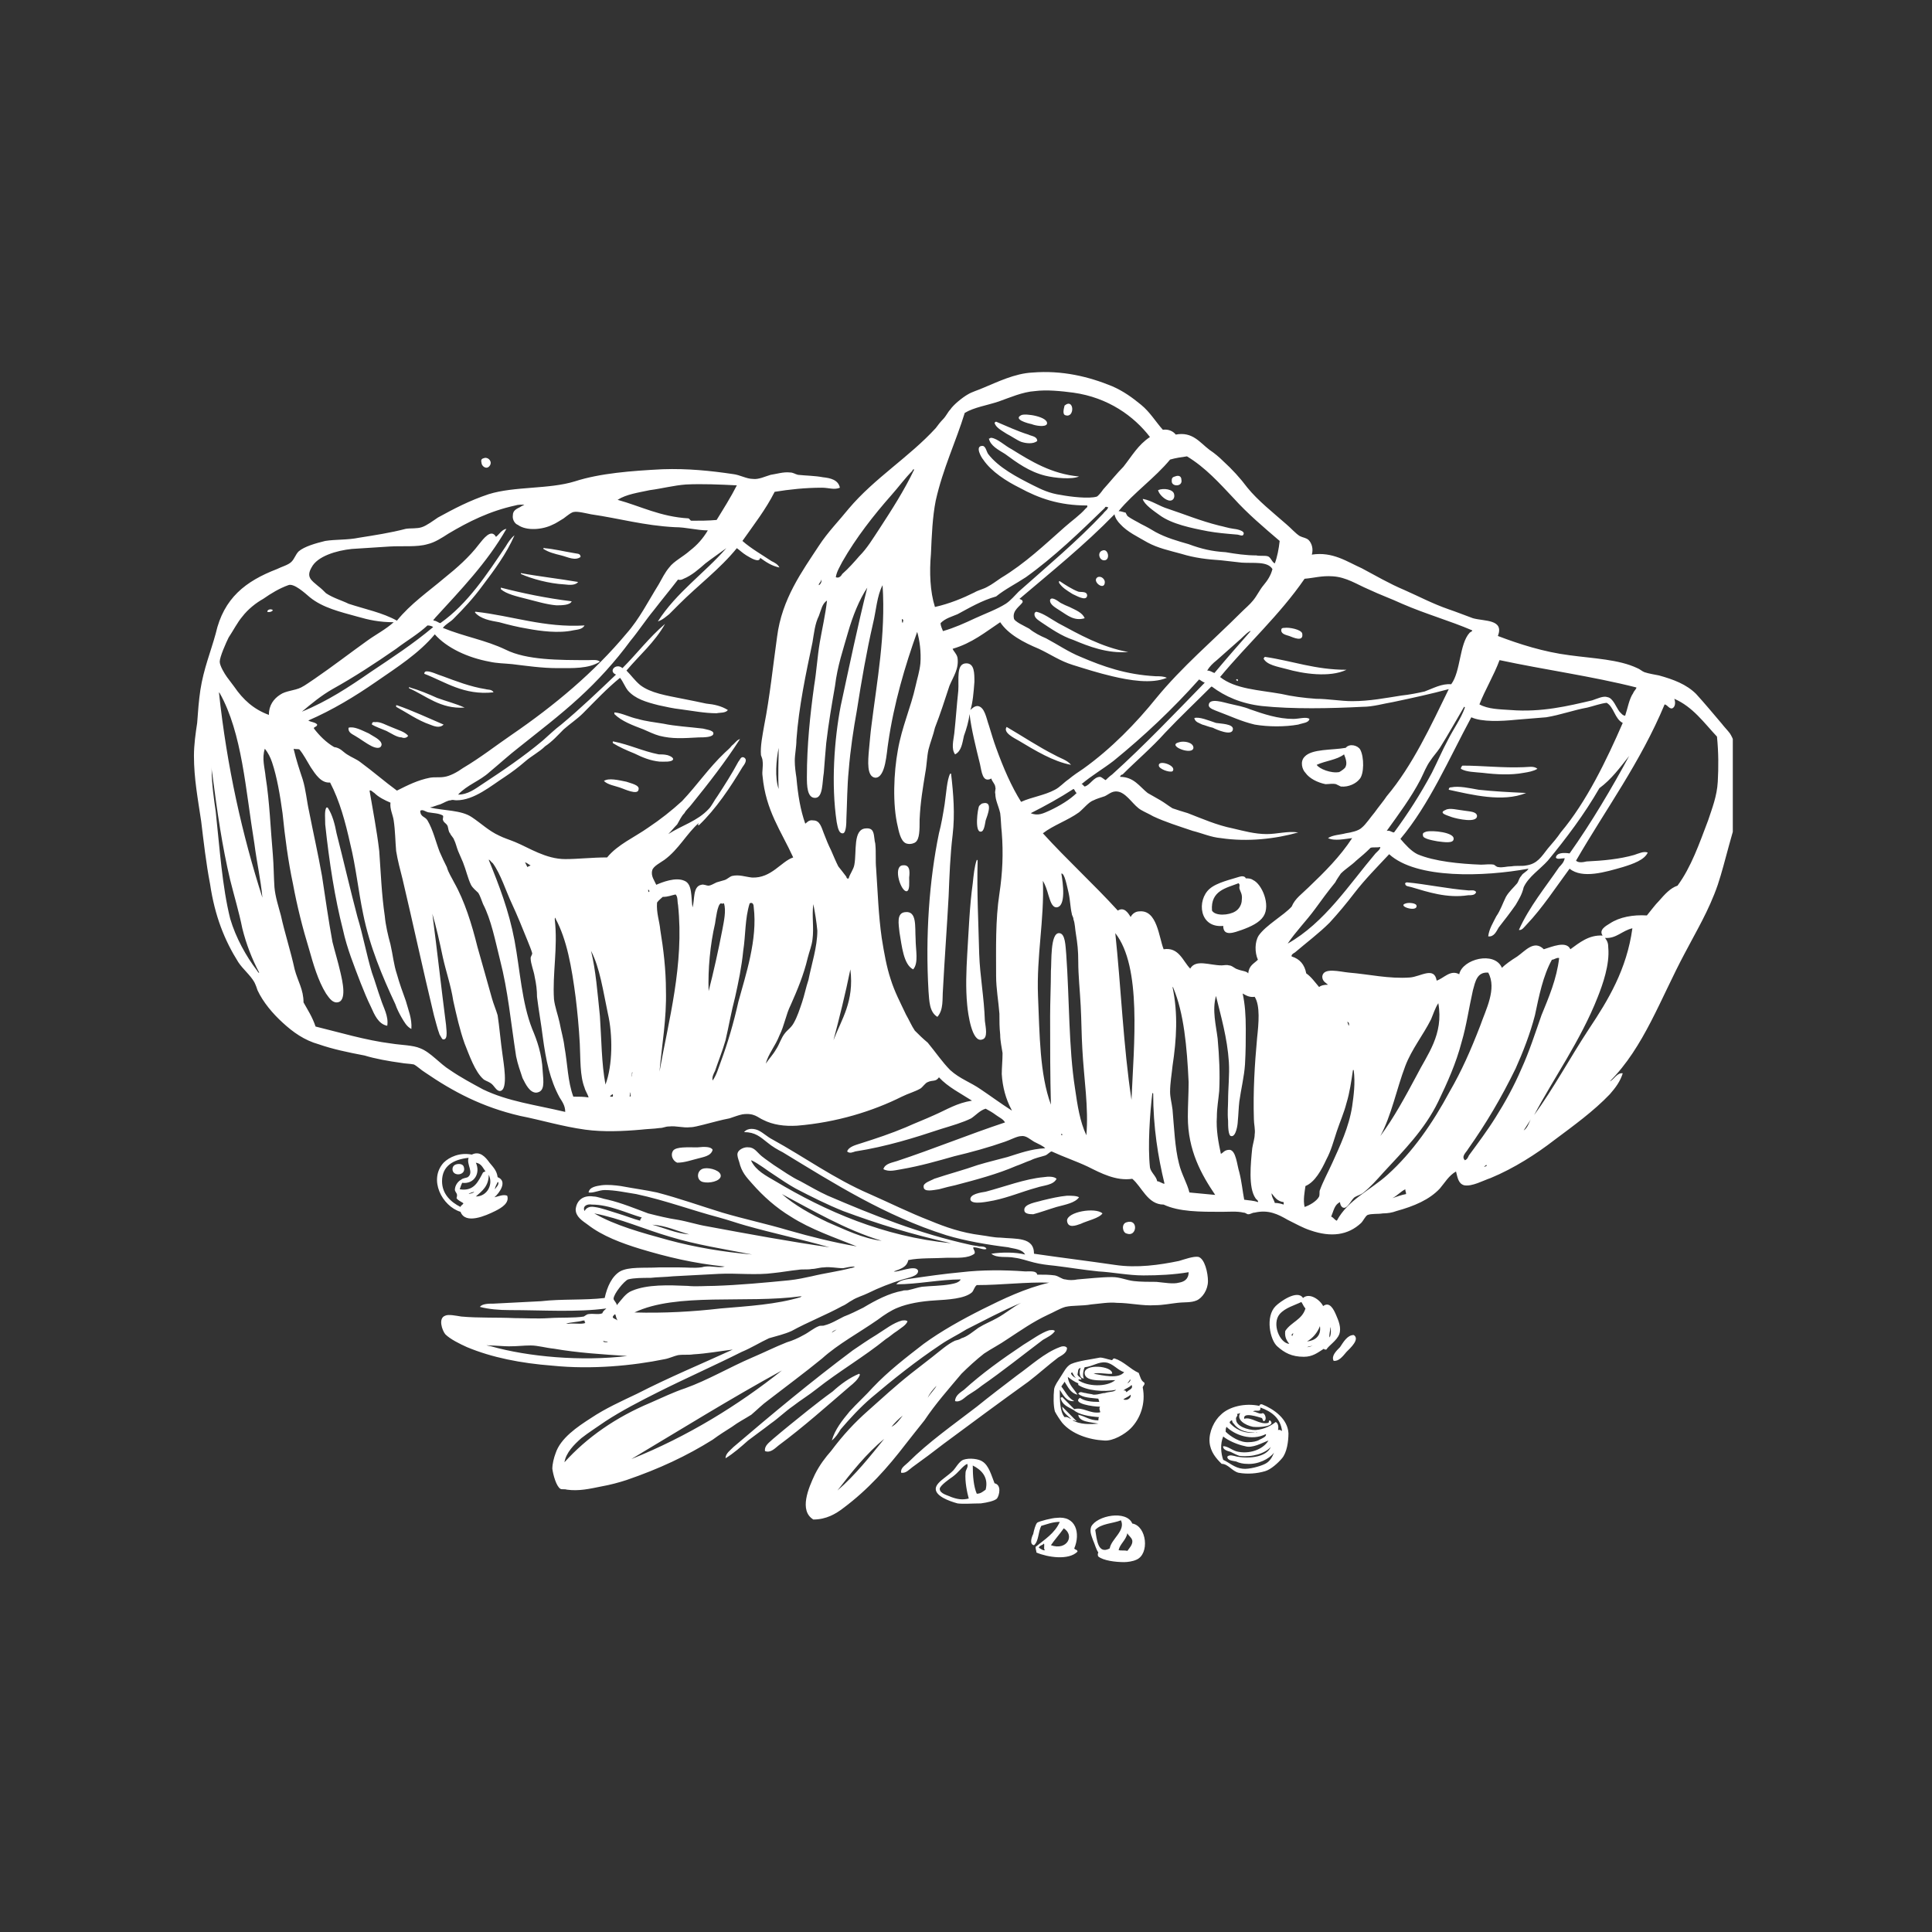 <svg xmlns="http://www.w3.org/2000/svg" xmlns:xlink="http://www.w3.org/1999/xlink" width="128" zoomAndPan="magnify" viewBox="0 0 96 96" height="128" preserveAspectRatio="xMidYMid meet" version="1.0"><rect x="0" y="0" width="96" height="96" fill="#333333" stroke="none"/><defs><clipPath id="e6a5522a27"><path d="M 9.602 18.383 L 86.102 18.383 L 86.102 77.633 L 9.602 77.633 Z M 9.602 18.383 " clip-rule="nonzero"/></clipPath></defs><g clip-path="url(#e6a5522a27)"><path fill="#ffffff" d="M 52.898 20.152 C 53.379 19.754 53.418 20.793 52.941 20.633 C 52.781 20.594 52.859 20.312 52.898 20.152 Z M 62.664 69.777 C 62.703 69.777 62.703 69.777 62.703 69.777 C 63.305 70.02 63.984 70.5 64.023 71.219 C 64.023 71.621 63.945 72.18 63.703 72.461 C 63.504 72.699 63.145 73.02 62.863 73.102 C 62.465 73.219 61.984 73.262 61.543 73.18 C 61.223 73.102 61.023 72.738 60.703 72.738 C 60.422 72.461 60.145 72.141 60.102 71.66 C 60.062 71.141 60.344 70.578 60.664 70.297 C 61.062 69.898 61.863 69.699 62.582 69.859 C 62.582 69.777 62.664 69.777 62.664 69.777 Z M 62.262 70.137 C 62.426 70.137 62.582 70.297 62.742 70.219 C 62.863 70.219 62.984 70.578 62.785 70.621 C 62.742 70.578 62.742 70.5 62.703 70.461 C 62.543 70.418 61.746 70.137 61.824 70.5 C 62.184 70.379 62.582 70.82 63.027 70.699 C 63.066 70.66 63.027 70.578 63.105 70.578 C 63.426 70.859 62.625 70.941 62.262 70.898 C 61.863 70.82 61.422 70.539 61.625 70.219 C 61.582 70.219 61.543 70.258 61.465 70.258 C 61.543 70.379 61.383 70.379 61.422 70.539 C 61.422 70.859 61.984 71.059 62.383 71.059 C 62.863 71.02 63.184 70.82 63.387 70.66 C 63.504 70.699 63.543 70.898 63.504 71.059 C 63.625 71.02 63.664 71.102 63.703 71.102 C 63.625 70.461 63.184 70.137 62.625 69.938 C 62.664 70.219 62.383 70.02 62.262 70.137 Z M 62.383 71.18 C 62.426 71.18 62.465 71.219 62.465 71.18 C 62.426 71.18 62.383 71.18 62.344 71.18 C 61.824 71.18 61.504 71.02 61.301 70.738 C 61.262 70.699 61.223 70.66 61.223 70.578 L 61.184 70.578 C 61.145 70.621 61.102 70.621 61.102 70.699 C 61.344 70.98 61.785 71.258 62.383 71.18 Z M 60.902 71.141 C 61.145 71.379 61.625 71.699 62.062 71.66 C 62.223 71.66 62.465 71.621 62.582 71.539 C 62.742 71.461 62.945 71.379 62.902 71.258 C 62.184 71.621 61.344 71.301 60.945 70.898 C 60.902 70.98 60.902 71.059 60.902 71.141 Z M 61.582 72.34 C 61.465 72.301 61.301 72.219 61.145 72.141 C 60.984 72.102 60.742 72.02 60.781 71.859 C 61.023 71.859 61.262 72.102 61.543 72.141 C 62.223 72.262 62.824 71.941 63.027 71.578 C 62.703 71.699 62.223 71.98 61.863 71.859 C 61.465 71.777 61.023 71.578 60.781 71.379 C 60.625 71.738 60.664 72.219 60.781 72.539 C 61.062 72.66 61.344 72.941 61.746 72.98 C 62.062 73.02 62.625 72.859 62.863 72.738 C 63.105 72.621 63.227 72.379 63.305 72.18 C 63.066 72.5 62.504 72.781 61.945 72.738 C 61.785 72.738 61.582 72.699 61.422 72.621 C 61.262 72.582 60.984 72.582 60.984 72.379 C 61.102 72.262 61.301 72.34 61.465 72.379 C 62.145 72.5 62.945 72.379 63.145 71.898 C 62.863 72.219 62.223 72.422 61.582 72.34 Z M 56.859 68.699 C 56.898 68.816 56.82 68.816 56.781 68.938 C 56.941 69.738 56.66 70.5 56.18 70.98 C 55.902 71.258 55.301 71.621 54.859 71.578 C 54.102 71.539 53.258 71.258 52.781 70.699 C 52.66 70.539 52.5 70.297 52.418 70.137 C 52.34 69.859 52.34 69.379 52.379 69.02 C 52.418 68.816 52.578 68.617 52.699 68.418 C 52.859 68.18 52.98 67.898 53.219 67.777 C 53.578 67.617 54.262 67.539 54.66 67.457 C 54.82 67.457 55.02 67.539 55.219 67.578 C 55.301 67.617 55.262 67.5 55.379 67.5 C 55.859 67.656 56.141 68.02 56.582 68.219 C 56.66 68.418 56.699 68.617 56.859 68.699 Z M 54.941 67.699 C 54.578 67.656 54.301 67.898 53.898 67.938 C 53.82 68.098 53.781 68.379 53.859 68.496 C 53.617 68.496 53.617 68.137 53.699 67.977 C 53.539 67.977 53.578 68.18 53.539 68.297 C 53.578 68.418 53.699 68.418 53.738 68.539 C 53.699 68.578 53.617 68.496 53.578 68.578 C 54.02 68.898 54.98 68.938 55.418 68.578 C 54.941 68.578 53.938 68.699 53.898 68.258 C 53.82 67.738 55.301 67.859 55.262 68.258 C 55.02 68.297 54.578 68.18 54.34 68.258 C 54.781 68.34 55.582 68.539 55.859 68.18 C 55.543 68.098 55.301 67.738 54.941 67.699 Z M 53.461 68.457 C 53.34 68.379 53.34 68.258 53.258 68.18 C 53.258 68.219 53.219 68.219 53.219 68.258 C 53.258 68.34 53.379 68.457 53.461 68.457 Z M 52.898 70.418 C 53.059 70.379 53.141 70.5 53.219 70.5 C 53.059 70.34 52.781 70.18 52.781 69.898 C 53.02 70.137 53.258 70.379 53.5 70.621 C 53.418 70.621 53.34 70.539 53.301 70.578 C 53.66 70.781 54.141 70.781 54.578 70.738 C 54.18 70.66 53.617 70.66 53.578 70.297 C 53.938 70.379 54.141 70.578 54.578 70.578 C 54.578 70.539 54.578 70.418 54.621 70.418 C 54.102 70.379 53.617 70.297 53.34 70.059 C 53.059 69.898 52.781 69.82 52.699 69.457 C 52.738 69.457 52.738 69.418 52.781 69.418 C 52.98 69.621 53.18 69.82 53.379 70.02 C 53.82 69.898 54.141 70.258 54.66 70.18 C 54.699 70.137 54.578 70.02 54.66 69.898 C 54.301 69.898 53.258 69.738 53.66 69.457 C 53.898 69.621 54.219 69.66 54.621 69.66 C 54.621 69.621 54.578 69.539 54.578 69.5 C 54.219 69.457 53.82 69.457 53.578 69.258 C 53.66 69.098 53.82 69.219 53.938 69.219 C 54.059 69.258 54.219 69.258 54.34 69.301 C 54.621 69.301 54.738 69.219 54.898 69.219 C 55.141 69.141 55.34 69.18 55.461 69.059 C 54.859 69.18 53.98 69.098 53.578 68.816 C 53.578 68.816 53.578 68.777 53.578 68.738 C 53.379 68.656 53.219 68.539 53.059 68.418 C 53.098 68.816 53.379 69.02 53.539 69.301 C 53.18 69.219 53.059 68.898 52.898 68.656 C 52.859 68.738 52.781 68.816 52.738 68.898 C 52.941 69.141 53.059 69.457 53.379 69.621 C 52.98 69.66 52.82 69.301 52.66 69.059 C 52.66 69.539 52.66 70.137 52.898 70.418 Z M 56.02 68.738 C 56.102 68.699 56.223 68.578 56.141 68.539 C 56.141 68.617 56.062 68.656 56.02 68.738 Z M 55.82 69.098 C 55.941 69.059 55.941 69.141 55.98 69.18 C 56.062 69.059 56.34 69.02 56.223 68.816 C 56.141 68.938 55.941 68.98 55.82 69.098 Z M 55.82 69.539 C 56.062 69.621 56.223 69.418 56.18 69.301 C 56.062 69.418 55.902 69.457 55.82 69.539 Z M 64.746 64.496 C 65.066 64.215 65.586 64.578 65.746 64.898 C 66.066 64.656 66.266 65.055 66.387 65.336 C 66.508 65.617 66.664 65.977 66.547 66.297 C 66.426 66.617 66.027 66.855 65.906 67.059 C 65.824 67.059 65.785 67.059 65.785 67.016 C 65.465 67.219 65.227 67.418 64.785 67.418 C 64.184 67.418 63.824 67.219 63.465 66.898 C 63.105 66.578 62.863 65.418 63.387 64.898 C 63.586 64.695 64.465 64.055 64.746 64.496 Z M 63.586 65.297 C 63.184 65.777 63.586 66.738 64.062 66.777 C 63.945 66.617 63.824 66.457 63.863 66.137 C 64.145 65.695 64.707 65.578 64.867 65.016 C 64.785 64.938 64.746 64.816 64.664 64.695 C 64.344 64.855 63.863 64.977 63.586 65.297 Z M 64.945 66.656 C 65.344 66.617 65.664 66.379 65.586 65.895 C 65.465 66.219 65.227 66.496 64.945 66.656 Z M 66.066 66.457 C 66.145 66.336 66.145 66.02 66.105 65.938 C 66.105 66.137 66.027 66.336 66.066 66.457 Z M 64.223 66.379 C 64.223 66.297 64.266 66.297 64.266 66.258 C 64.184 66.258 64.145 66.379 64.223 66.379 Z M 65.227 66.855 C 65.145 66.898 65.027 66.898 64.945 66.938 C 65.066 66.938 65.145 66.898 65.227 66.855 Z M 50.738 64.738 C 49.777 65.137 48.898 65.617 48.016 66.059 C 47.578 66.336 47.137 66.539 46.738 66.816 C 45.535 67.617 44.375 68.539 43.293 69.457 C 42.734 69.938 42.254 70.461 41.773 71.02 C 41.652 71.219 41.531 71.418 41.332 71.578 C 41.492 71.02 41.852 70.578 42.215 70.137 C 42.574 69.738 43.016 69.34 43.375 68.938 C 44.133 68.137 45.016 67.457 45.895 66.777 C 46.773 66.137 47.777 65.578 48.816 65.055 C 49.859 64.535 50.938 64.016 52.137 63.734 C 50.977 63.695 49.777 63.855 48.535 63.855 C 48.418 63.938 48.379 64.137 48.297 64.215 C 47.938 64.535 47.098 64.578 46.457 64.617 C 45.777 64.656 45.094 64.777 44.613 64.977 C 44.297 65.098 43.934 65.336 43.613 65.578 C 42.695 66.219 41.652 66.777 40.852 67.5 C 39.973 68.219 39.051 68.898 38.172 69.578 C 37.891 69.777 37.613 70.059 37.332 70.297 C 37.012 70.5 36.691 70.66 36.371 70.898 C 36.051 71.102 35.73 71.301 35.41 71.539 C 34.129 72.34 32.77 72.98 31.129 73.543 C 30.77 73.66 30.328 73.781 29.887 73.859 C 29.289 73.98 28.766 74.102 28.168 74.02 C 28.047 73.98 27.926 74.02 27.848 73.98 C 27.645 73.859 27.488 73.301 27.445 72.98 C 27.445 72.738 27.527 72.422 27.605 72.219 C 27.848 71.461 28.688 70.898 29.367 70.461 C 30.086 69.98 30.887 69.621 31.648 69.258 C 33.289 68.418 34.848 67.777 36.41 67.059 C 35.77 67.137 35.129 67.258 34.449 67.297 C 34.211 67.336 33.969 67.297 33.691 67.336 C 33.488 67.379 33.25 67.5 33.012 67.539 C 31.449 67.859 29.406 68.059 27.445 67.859 C 25.883 67.738 24.445 67.457 23.203 66.938 C 22.844 66.777 22.363 66.539 22.125 66.297 C 21.965 66.098 21.762 65.496 22.125 65.375 C 22.281 65.297 22.645 65.375 22.922 65.418 C 23.766 65.496 24.766 65.457 25.566 65.496 C 26.086 65.496 26.684 65.535 27.285 65.496 C 27.887 65.457 28.527 65.496 29.008 65.418 C 29.086 65.375 29.168 65.297 29.246 65.297 C 29.488 65.258 29.727 65.336 29.926 65.258 C 29.969 65.137 30.047 65.098 30.129 65.016 C 28.688 65.215 26.926 65.098 25.324 65.098 C 24.805 65.098 24.285 65.055 23.844 64.938 C 23.965 64.777 24.285 64.777 24.523 64.777 C 25.285 64.738 26.086 64.695 26.887 64.656 C 27.926 64.535 29.047 64.617 30.047 64.496 C 30.168 63.938 30.406 63.418 30.809 63.176 C 31.246 62.934 32.008 63.016 32.73 62.977 C 33.047 62.977 33.41 62.977 33.77 62.977 C 34.129 62.977 34.492 63.016 34.812 62.977 C 34.891 62.977 34.969 62.934 35.051 62.934 C 35.371 62.895 35.73 63.016 36.012 62.934 C 34.449 62.773 33.129 62.453 31.809 62.055 C 30.887 61.773 29.926 61.414 29.207 60.855 C 28.93 60.656 28.605 60.453 28.605 60.094 C 28.648 59.652 28.969 59.375 29.488 59.453 C 29.688 59.453 29.969 59.574 30.207 59.613 C 30.887 59.773 31.566 60.055 32.207 60.293 C 32.688 60.414 33.168 60.535 33.691 60.613 C 34.168 60.695 34.648 60.855 35.129 60.934 C 37.293 61.336 39.254 61.695 41.215 61.977 C 39.812 61.574 38.453 61.293 37.051 60.895 C 36.613 60.773 36.168 60.613 35.73 60.496 C 34.367 60.137 33.09 59.652 31.609 59.332 C 31.09 59.254 30.566 59.133 30.047 59.133 C 29.766 59.133 29.488 59.293 29.246 59.254 C 29.289 58.973 29.648 58.934 29.887 58.895 C 30.207 58.855 30.566 58.895 30.848 58.934 C 31.488 59.055 32.09 59.133 32.648 59.254 C 33.73 59.535 34.848 59.934 35.891 60.254 C 36.973 60.574 38.094 60.812 39.172 61.133 C 40.293 61.453 41.414 61.734 42.574 61.934 C 41.492 61.496 40.293 61.094 39.293 60.453 C 38.57 60.016 37.934 59.453 37.371 58.812 C 37.09 58.492 36.852 58.254 36.73 57.734 C 36.691 57.613 36.613 57.414 36.652 57.293 C 36.691 57.133 36.973 56.973 37.211 57.012 C 37.492 57.012 37.648 57.293 37.852 57.453 C 38.051 57.613 38.293 57.773 38.453 57.891 C 38.891 58.172 39.332 58.492 39.773 58.695 C 40.211 58.934 40.691 59.215 41.133 59.414 C 43.375 60.375 45.656 61.293 48.219 61.855 C 48.379 61.895 48.496 61.895 48.656 61.934 C 48.777 61.934 48.977 61.934 49.016 62.055 C 48.898 62.137 48.617 61.977 48.379 61.977 C 48.297 62.016 48.496 62.176 48.418 62.297 C 48.098 62.535 47.578 62.496 47.098 62.496 C 46.418 62.535 45.695 62.496 45.133 62.613 C 45.055 62.977 44.734 63.055 44.414 63.176 C 44.574 63.254 45.496 62.816 45.617 63.137 C 45.656 63.418 45.094 63.496 44.855 63.574 C 44.215 63.777 43.695 63.977 43.133 64.254 C 42.895 64.375 42.574 64.457 42.332 64.617 C 42.172 64.695 42.055 64.816 41.852 64.898 C 41.055 65.336 40.133 65.695 39.332 66.137 C 38.973 66.297 38.613 66.379 38.211 66.496 C 37.773 66.699 37.332 66.977 36.852 67.176 C 35.492 67.859 34.051 68.496 32.688 69.18 C 31.809 69.621 30.887 70.098 30.086 70.621 C 29.688 70.898 29.246 71.18 28.887 71.461 C 28.527 71.777 28.125 72.18 28.047 72.66 C 29.168 71.418 30.609 70.418 32.328 69.699 C 32.887 69.457 33.449 69.18 34.051 68.98 C 35.172 68.578 36.25 67.938 37.371 67.457 C 37.934 67.219 38.492 66.938 39.094 66.699 C 39.371 66.617 39.652 66.496 39.934 66.336 C 40.172 66.219 40.453 65.977 40.691 65.895 C 40.773 65.855 40.895 65.895 40.973 65.855 C 41.293 65.777 41.613 65.578 41.934 65.418 C 42.254 65.297 42.574 65.137 42.895 64.977 C 43.496 64.617 44.176 64.254 44.855 64.137 C 44.938 64.094 45.055 64.137 45.176 64.094 C 45.375 64.055 45.574 63.977 45.816 63.938 C 46.258 63.895 46.773 63.895 47.215 63.816 C 47.418 63.777 47.656 63.734 47.738 63.574 C 46.695 63.574 45.617 63.816 44.535 63.816 C 44.695 63.617 44.973 63.574 45.258 63.535 C 46.055 63.418 46.895 63.297 47.777 63.215 C 48.777 63.098 49.898 63.098 50.938 63.176 C 51.219 63.176 51.5 63.137 51.539 63.336 C 51.898 63.336 52.137 63.336 52.418 63.375 C 52.621 63.418 52.781 63.574 52.941 63.574 C 53.098 63.617 53.34 63.617 53.539 63.574 C 54.059 63.535 54.699 63.457 55.262 63.457 C 55.66 63.457 55.98 63.617 56.34 63.656 C 56.66 63.695 57.141 63.695 57.461 63.695 C 57.863 63.734 58.301 63.816 58.582 63.734 C 58.824 63.695 59.062 63.574 59.062 63.215 C 58.34 63.336 57.582 63.375 56.82 63.375 C 56.062 63.375 55.301 63.215 54.578 63.176 C 53.82 63.098 53.098 62.977 52.418 62.895 C 52.02 62.855 51.699 62.816 51.379 62.734 C 51.059 62.656 50.738 62.535 50.418 62.496 C 50.02 62.414 49.539 62.535 49.258 62.297 C 49.777 62.215 50.457 62.215 50.938 62.336 C 50.777 62.055 50.379 62.055 50.098 61.977 C 49.098 61.855 47.938 61.656 47.016 61.375 C 43.977 60.414 41.453 58.812 38.891 57.254 C 38.652 57.133 38.371 56.973 38.133 56.773 C 37.773 56.492 37.531 56.254 36.973 56.254 C 37.172 56.012 37.531 56.094 37.691 56.172 C 37.934 56.293 38.133 56.492 38.371 56.613 C 39.973 57.492 41.453 58.574 43.215 59.332 C 44.215 59.773 45.176 60.254 46.215 60.656 C 46.977 60.973 47.777 61.254 48.738 61.375 C 49.059 61.414 49.379 61.496 49.699 61.496 C 50.496 61.574 51.379 61.453 51.379 62.297 C 52.738 62.496 54.059 62.656 55.418 62.855 C 56.5 63.016 57.621 62.855 58.582 62.656 C 58.863 62.574 59.301 62.414 59.543 62.453 C 59.863 62.535 60.023 63.254 60.023 63.656 C 60.023 64.094 59.742 64.496 59.461 64.617 C 59.184 64.738 58.863 64.695 58.504 64.738 C 58.141 64.777 57.781 64.855 57.383 64.855 C 56.781 64.898 56.141 64.738 55.5 64.738 C 55.102 64.695 54.66 64.777 54.219 64.816 C 53.781 64.898 53.301 64.855 52.941 64.938 C 52.66 65.016 52.34 65.215 52.059 65.336 C 51.297 65.695 50.738 66.098 50.059 66.539 C 49.66 66.816 49.258 67.016 48.898 67.258 C 48.535 67.539 48.098 67.938 47.777 68.258 C 47.137 69.02 46.496 69.738 45.934 70.578 C 45.617 70.98 45.293 71.379 45.016 71.738 C 44.094 72.941 43.133 74.02 41.895 74.941 C 41.531 75.223 41.055 75.504 40.414 75.504 C 39.691 75.062 40.172 73.941 40.492 73.262 C 40.734 72.781 41.012 72.422 41.293 72.102 C 41.895 71.301 42.453 70.699 43.133 70.098 C 43.855 69.457 44.453 68.898 45.258 68.258 C 45.617 67.977 45.977 67.699 46.336 67.418 C 46.695 67.137 47.098 66.777 47.457 66.617 C 47.578 66.578 47.656 66.578 47.777 66.496 C 48.059 66.418 48.336 66.176 48.617 65.977 C 48.938 65.777 49.258 65.656 49.539 65.496 C 49.977 65.258 50.34 64.938 50.738 64.738 Z M 37.332 57.691 C 37.57 58.172 38.051 58.414 38.531 58.695 C 41.012 60.176 43.895 61.453 47.258 61.773 C 45.293 61.336 43.613 60.812 41.895 60.176 C 41.094 59.855 40.293 59.453 39.531 59.055 C 39.172 58.855 38.812 58.613 38.453 58.371 C 38.133 58.172 37.691 57.812 37.332 57.652 Z M 41.133 60.734 C 41.977 61.094 42.855 61.535 43.812 61.656 C 41.977 61.094 40.371 60.137 38.852 59.332 C 39.492 59.895 40.293 60.336 41.133 60.734 Z M 29.406 59.855 C 29.168 59.812 28.93 59.934 29.047 60.176 C 29.129 60.016 29.289 59.934 29.527 59.973 C 29.887 60.016 30.289 60.176 30.688 60.293 C 31.09 60.414 31.488 60.574 31.809 60.656 C 31.809 60.535 31.887 60.535 31.887 60.496 C 31.168 60.293 30.289 59.855 29.406 59.855 Z M 33.207 61.617 C 34.531 61.977 35.973 62.215 37.371 62.336 C 35.93 62.055 34.609 61.855 33.289 61.453 C 32.047 61.094 30.809 60.535 29.527 60.293 C 30.566 60.895 31.887 61.254 33.207 61.617 Z M 34.25 61.336 C 33.648 61.172 33.09 60.895 32.41 60.855 C 33.012 61.016 33.609 61.293 34.25 61.336 Z M 41.895 63.016 C 41.574 63.016 41.254 62.934 40.934 62.977 C 40.734 62.977 40.531 63.055 40.332 63.055 C 40.133 63.098 39.895 63.055 39.652 63.098 C 39.254 63.137 38.852 63.215 38.453 63.254 C 37.57 63.375 36.613 63.254 35.73 63.297 C 35.051 63.336 34.25 63.375 33.449 63.418 C 33.09 63.457 32.648 63.457 32.328 63.496 C 31.93 63.496 31.488 63.496 31.207 63.574 C 31.008 63.656 30.488 64.297 30.488 64.535 C 30.488 64.617 30.648 64.738 30.648 64.855 C 30.887 64.578 31.09 64.254 31.406 64.137 C 32.168 63.816 33.207 63.855 34.168 63.895 C 34.57 63.938 35.051 63.895 35.492 63.895 C 36.73 63.855 38.012 63.734 39.211 63.617 C 39.613 63.574 39.973 63.496 40.332 63.418 C 41.012 63.254 41.652 63.176 42.254 63.016 C 42.332 63.016 42.535 62.934 42.453 62.934 C 42.254 62.934 42.094 62.977 41.895 63.016 Z M 31.527 65.215 C 32.969 65.258 34.449 65.176 35.812 65.016 C 37.211 64.898 38.57 64.816 39.773 64.457 C 39.812 64.414 39.895 64.414 39.773 64.414 C 37.09 64.777 33.609 64.215 31.527 65.215 Z M 30.449 65.457 C 30.488 65.535 30.609 65.535 30.688 65.617 C 30.609 65.496 30.609 65.375 30.566 65.297 C 30.527 65.336 30.449 65.375 30.449 65.457 Z M 29.047 65.617 C 29.008 65.617 29.008 65.617 28.969 65.617 C 28.727 65.695 28.328 65.695 28.125 65.777 C 28.168 65.777 28.207 65.777 28.246 65.777 C 28.527 65.738 28.887 65.816 29.086 65.738 C 29.047 65.695 29.047 65.656 29.047 65.617 Z M 41.332 66.219 C 41.414 66.176 41.574 66.059 41.574 66.059 C 41.492 66.098 41.375 66.137 41.332 66.219 Z M 30.086 66.656 C 30.086 66.656 29.969 66.617 29.969 66.656 C 30.047 66.738 30.367 66.656 30.086 66.656 Z M 27.527 67.016 C 27.125 66.977 26.727 66.855 26.367 66.855 C 26.008 66.855 25.727 66.898 25.285 66.898 C 25.047 66.898 24.566 66.855 24.324 66.855 C 23.965 66.816 24.402 66.898 24.402 66.898 C 26.246 67.418 28.887 67.656 31.168 67.379 C 29.926 67.297 28.688 67.219 27.527 67.016 Z M 31.371 72.5 C 34.168 71.379 36.691 69.82 38.852 68.098 C 36.293 69.5 33.848 71.02 31.371 72.5 Z M 46.098 69.457 C 46.215 69.258 46.457 69.02 46.535 68.859 C 46.375 69.02 46.176 69.258 46.098 69.457 Z M 44.297 70.898 C 44.535 70.781 44.734 70.5 44.855 70.34 C 44.656 70.5 44.453 70.699 44.297 70.898 Z M 41.613 74.062 C 42.496 73.301 43.254 72.34 43.934 71.5 C 43.055 72.219 42.293 73.18 41.613 74.062 Z M 22.762 39.484 C 23.246 39.484 23.605 39.203 23.965 38.965 C 25.004 38.281 26.008 37.602 26.965 36.801 C 27.285 36.523 27.566 36.242 27.887 36.004 C 28.848 35.203 29.727 34.359 30.609 33.52 C 30.207 33.359 30.609 32.922 30.93 33.199 C 31.648 32.48 32.25 31.68 33.047 31 C 32.527 31.922 31.77 32.559 31.129 33.32 C 31.371 33.562 31.527 33.801 31.809 34.039 C 32.328 34.441 33.129 34.562 33.93 34.723 C 34.332 34.801 34.73 34.883 35.09 34.961 C 35.492 35 35.852 35.082 36.168 35.281 C 36.051 35.441 35.77 35.402 35.609 35.441 C 35.012 35.441 34.41 35.32 33.809 35.242 C 33.449 35.203 33.09 35.121 32.73 35.043 C 32.09 34.883 31.566 34.723 31.207 34.32 C 31.047 34.121 30.969 33.879 30.809 33.68 C 30.168 34.199 29.566 34.84 28.969 35.441 C 28.688 35.723 28.328 35.961 28.008 36.242 C 27.727 36.523 27.445 36.844 27.086 37.082 C 26.805 37.363 26.406 37.562 26.086 37.844 C 25.766 38.121 25.445 38.363 25.086 38.602 C 24.402 39.043 23.562 39.766 22.684 39.766 C 22.562 39.766 22.484 39.723 22.406 39.766 C 22.242 39.766 22.082 39.883 21.883 39.965 C 21.723 40.004 21.562 40.082 21.363 40.125 C 22.043 40.285 22.922 40.246 23.445 40.605 C 23.926 40.926 24.285 41.285 24.805 41.523 C 25.047 41.645 25.324 41.727 25.605 41.844 C 26.285 42.125 27.125 42.688 28.086 42.688 C 28.727 42.688 29.406 42.605 30.168 42.605 C 30.688 41.965 31.527 41.605 32.207 41.125 C 32.809 40.723 33.367 40.285 33.891 39.805 C 34.648 39.004 35.211 38.164 36.012 37.402 C 36.133 37.281 36.25 37.203 36.371 37.043 C 36.492 36.961 36.613 36.762 36.77 36.723 C 36.051 37.844 35.211 38.922 34.367 39.965 C 34.25 40.125 34.09 40.246 34.008 40.406 C 33.848 40.562 33.77 40.766 33.648 40.965 C 33.488 41.125 33.367 41.285 33.207 41.445 C 33.891 41.004 34.648 40.805 35.211 40.203 C 35.371 40.043 35.492 39.766 35.648 39.562 C 36.012 39.004 36.371 38.441 36.691 37.844 C 36.77 37.762 36.812 37.562 36.973 37.641 C 37.172 37.762 36.973 38.004 36.891 38.121 C 36.293 39.121 35.57 40.203 34.73 41.004 C 34.648 41.004 34.688 40.965 34.73 40.887 C 34.129 41.406 33.73 42.203 33.012 42.727 C 32.852 42.844 32.449 43.047 32.41 43.246 C 32.328 43.527 32.527 43.766 32.609 43.965 C 32.887 43.844 33.57 43.566 34.008 43.766 C 34.41 43.926 34.332 44.566 34.41 45.086 C 34.531 44.727 34.41 44.047 34.848 43.965 C 34.969 43.926 35.09 44.008 35.211 44.008 C 35.289 44.008 35.449 43.926 35.609 43.844 C 35.73 43.805 35.891 43.766 36.012 43.727 C 36.133 43.688 36.25 43.566 36.371 43.527 C 36.73 43.445 37.012 43.566 37.371 43.605 C 38.332 43.645 38.812 42.805 39.414 42.605 C 38.812 41.285 38.051 40.285 37.891 38.562 C 37.852 38.324 37.934 38.082 37.891 37.801 C 37.891 37.723 37.852 37.641 37.812 37.523 C 37.773 37.082 37.891 36.523 37.973 36.043 C 38.25 34.641 38.41 33.082 38.613 31.641 C 38.852 29.758 39.852 28.398 40.691 27.117 C 41.133 26.438 41.691 25.875 42.172 25.277 C 43.457 23.754 45.176 22.715 46.496 21.273 C 46.613 21.113 46.738 20.953 46.855 20.836 C 47.016 20.672 47.098 20.473 47.215 20.355 C 47.375 20.113 47.816 19.754 48.098 19.594 C 48.297 19.473 48.578 19.395 48.855 19.273 C 49.539 18.992 50.418 18.555 51.297 18.512 C 52.781 18.391 54.102 18.715 55.262 19.191 C 55.82 19.434 56.262 19.754 56.699 20.113 C 57.141 20.473 57.422 20.953 57.781 21.355 C 58.062 21.312 58.301 21.434 58.422 21.594 C 59.262 21.434 59.621 21.996 60.102 22.355 C 60.344 22.516 60.582 22.715 60.781 22.914 C 61.223 23.316 61.625 23.754 61.984 24.234 C 62.504 24.875 63.266 25.477 63.906 26.039 C 64.145 26.238 64.383 26.516 64.586 26.637 C 64.746 26.719 64.906 26.719 65.027 26.836 C 65.184 26.996 65.266 27.277 65.184 27.559 C 66.227 27.398 66.945 27.918 67.668 28.238 C 68.348 28.598 69.027 29 69.789 29.32 C 70.508 29.637 71.188 30 71.988 30.277 C 72.348 30.398 72.75 30.559 73.188 30.719 C 73.75 30.879 74.75 30.758 74.43 31.602 C 75.473 32 76.711 32.398 77.992 32.559 C 79.191 32.723 80.434 32.762 81.355 33.199 C 81.473 33.238 81.594 33.359 81.715 33.402 C 81.953 33.48 82.234 33.52 82.434 33.562 C 83.156 33.762 83.793 34 84.277 34.48 C 84.715 34.961 85.113 35.441 85.555 35.961 C 85.676 36.121 85.836 36.281 85.957 36.441 C 86.117 36.684 86.234 37.043 86.316 37.402 C 86.277 37.484 86.156 37.441 86.117 37.441 C 86.078 37.844 86.234 38.164 86.316 38.523 C 86.355 39.004 86.355 39.484 86.355 39.965 C 86.355 40.645 86.078 41.363 85.914 42.004 C 85.715 42.727 85.555 43.367 85.355 43.965 C 84.914 45.246 84.277 46.289 83.715 47.367 C 82.516 49.609 81.676 52.051 79.992 53.73 C 80.195 53.652 80.352 53.289 80.633 53.332 C 80.512 53.73 80.273 54.051 79.992 54.371 C 79.191 55.211 78.191 55.934 77.23 56.652 C 76.352 57.332 75.23 58.055 74.07 58.535 C 73.711 58.652 73.148 58.973 72.75 58.895 C 72.469 58.812 72.43 58.535 72.348 58.211 C 71.988 58.414 71.789 58.773 71.547 59.055 C 71.027 59.613 70.266 59.934 69.387 60.176 C 69.188 60.254 68.949 60.293 68.707 60.293 C 68.465 60.336 68.145 60.293 67.945 60.375 C 67.828 60.453 67.746 60.656 67.629 60.773 C 66.984 61.375 66.145 61.496 65.105 61.133 C 64.746 61.016 64.383 60.812 63.984 60.613 C 63.504 60.336 63.027 60.094 62.344 60.254 C 62.223 60.254 62.145 60.336 62.023 60.336 C 61.945 60.336 61.902 60.254 61.785 60.254 C 61.465 60.176 61.062 60.215 60.703 60.215 C 59.621 60.215 58.582 60.215 57.82 59.855 C 57.023 59.855 56.742 58.973 56.262 58.574 C 55.461 58.695 54.699 58.293 54.059 57.973 C 53.461 57.691 52.859 57.492 52.258 57.215 C 52.18 57.215 52.059 57.371 51.938 57.414 C 51.699 57.492 51.457 57.531 51.219 57.652 C 50.977 57.734 50.738 57.852 50.496 57.934 C 49.578 58.332 48.535 58.613 47.457 58.895 C 47.258 58.934 46.938 59.016 46.656 59.094 C 46.375 59.133 45.895 59.254 45.895 58.973 C 45.855 58.773 46.297 58.652 46.418 58.574 C 47.137 58.332 47.898 58.133 48.578 57.891 C 49.098 57.734 49.617 57.613 50.059 57.492 C 50.699 57.293 51.219 57.094 51.938 57.055 C 51.82 56.934 51.617 56.852 51.379 56.73 C 51.18 56.613 50.977 56.41 50.738 56.453 C 50.539 56.453 50.18 56.652 49.938 56.73 C 49.137 57.012 48.258 57.254 47.418 57.453 C 46.578 57.691 45.734 57.934 44.812 58.094 C 44.535 58.133 44.176 58.254 43.895 58.094 C 43.977 57.812 44.336 57.773 44.574 57.691 C 46.375 57.094 48.137 56.371 49.938 55.773 C 49.859 55.613 49.66 55.531 49.496 55.41 C 49.336 55.289 49.137 55.172 48.977 55.09 C 48.695 55.172 48.496 55.41 48.258 55.57 C 47.855 55.773 47.297 55.934 46.773 56.094 C 45.457 56.531 44.055 56.973 42.496 57.215 C 42.375 57.254 42.215 57.332 42.094 57.215 C 42.172 56.973 42.535 56.891 42.773 56.812 C 43.535 56.57 44.254 56.332 45.016 56.012 C 45.457 55.812 45.977 55.613 46.418 55.41 C 47.055 55.133 47.535 54.812 48.297 54.691 C 47.738 54.332 47.098 54.012 46.656 53.531 C 46.496 53.77 46.336 53.652 46.098 53.77 C 45.977 53.809 45.855 54.012 45.734 54.09 C 45.457 54.25 45.133 54.332 44.812 54.492 C 43.375 55.211 41.574 55.773 39.613 55.934 C 38.973 55.973 38.41 55.891 37.934 55.652 C 37.648 55.531 37.492 55.289 36.891 55.371 C 36.691 55.41 36.492 55.492 36.25 55.57 C 35.812 55.652 35.41 55.773 34.93 55.891 C 34.73 55.934 34.492 56.012 34.289 56.012 C 33.93 56.051 33.609 55.934 33.25 55.973 C 33.047 55.973 32.969 56.051 32.77 56.051 C 32.488 56.094 32.168 56.094 31.848 56.133 C 30.969 56.211 29.969 56.254 29.086 56.133 C 27.926 55.973 26.887 55.652 25.848 55.449 C 23.965 55.012 22.523 54.25 21.121 53.289 C 20.926 53.172 20.723 52.969 20.562 52.891 C 20.363 52.852 20.121 52.852 19.922 52.812 C 19.32 52.73 18.641 52.609 18.121 52.449 C 17.281 52.289 16.52 52.129 15.84 51.891 C 15.121 51.691 14.559 51.289 14.039 50.809 C 13.559 50.371 13.078 49.809 12.797 49.207 C 12.758 49.09 12.719 48.969 12.641 48.809 C 12.438 48.449 12.078 48.168 11.84 47.809 C 11.16 46.727 10.676 45.527 10.438 43.926 C 10.238 42.887 10.117 41.805 9.996 40.805 C 9.836 39.723 9.637 38.684 9.637 37.562 C 9.637 37.004 9.719 36.441 9.797 35.922 C 9.836 35.363 9.879 34.801 9.957 34.281 C 10.117 33.238 10.48 32.359 10.719 31.48 C 11.117 29.719 12.199 28.879 13.762 28.277 C 14 28.156 14.32 28.078 14.48 27.918 C 14.641 27.758 14.68 27.559 14.84 27.398 C 15.121 27.156 15.68 26.996 16.16 26.879 C 16.68 26.797 17.281 26.836 17.84 26.719 C 18.602 26.598 19.402 26.477 20.164 26.277 C 20.402 26.238 20.723 26.277 20.961 26.195 C 21.203 26.117 21.523 25.875 21.762 25.715 C 22.562 25.277 23.324 24.875 24.285 24.555 C 25.566 24.156 27.285 24.316 28.566 23.918 C 29.809 23.516 31.371 23.395 32.93 23.316 C 34.168 23.273 35.332 23.395 36.41 23.555 C 36.77 23.594 37.09 23.797 37.41 23.797 C 37.691 23.836 38.012 23.676 38.293 23.594 C 38.57 23.555 38.934 23.438 39.254 23.477 C 39.414 23.477 39.492 23.555 39.652 23.594 C 40.051 23.637 40.492 23.637 40.895 23.715 C 41.254 23.754 41.652 23.836 41.734 24.234 C 41.453 24.355 41.172 24.234 40.852 24.234 C 40.012 24.234 39.254 24.316 38.492 24.438 C 38.051 25.316 37.453 26.078 36.891 26.879 C 37.293 27.238 37.852 27.559 38.332 27.879 C 38.492 27.957 38.652 28.039 38.73 28.199 C 38.332 28.117 38.051 27.918 37.773 27.719 C 37.73 27.996 37.293 27.719 37.09 27.598 C 36.891 27.477 36.73 27.316 36.613 27.238 C 35.77 28.277 34.688 29.078 33.73 30.039 C 33.57 30.199 33.41 30.359 33.25 30.52 C 33.09 30.641 32.93 30.801 32.688 30.879 C 33.609 29.438 35.012 28.477 36.09 27.238 C 35.77 27.477 35.41 27.719 35.051 27.996 C 34.73 28.277 34.367 28.598 33.969 28.758 C 33.891 28.797 33.809 28.84 33.691 28.797 C 33.289 29.32 32.887 29.801 32.488 30.32 C 32.09 30.801 31.727 31.359 31.328 31.84 C 30.566 32.879 29.688 33.84 28.766 34.68 C 27.805 35.562 26.805 36.32 25.805 37.121 C 25.285 37.523 24.805 37.965 24.324 38.363 C 23.844 38.805 23.203 39.004 22.762 39.484 Z M 53.34 19.512 C 52.738 19.434 52.02 19.355 51.418 19.434 C 50.816 19.473 50.18 19.754 49.617 19.953 C 49.016 20.152 48.418 20.234 47.938 20.516 C 47.496 21.953 46.855 23.273 46.496 24.875 C 46.336 25.676 46.297 26.598 46.258 27.52 C 46.176 28.438 46.215 29.398 46.457 30.16 C 47.176 30 47.855 29.719 48.418 29.438 C 48.617 29.32 48.855 29.277 49.059 29.16 C 49.297 29.039 49.496 28.879 49.738 28.719 C 50.938 27.996 51.898 27.078 52.898 26.195 C 53.258 25.875 53.66 25.598 53.938 25.277 C 53.98 25.238 54.059 25.195 54.02 25.117 C 52.621 25.117 51.617 24.758 50.656 24.234 C 50.02 23.918 49.258 23.438 48.855 22.836 C 48.777 22.754 48.418 22.156 48.816 22.156 C 48.977 22.156 49.016 22.434 49.098 22.555 C 49.617 23.234 50.539 23.715 51.34 24.117 C 51.738 24.316 52.137 24.516 52.738 24.598 C 53.141 24.676 54.102 24.797 54.5 24.676 C 54.578 24.637 54.738 24.438 54.82 24.316 C 55.18 23.918 55.5 23.516 55.82 23.195 C 56.262 22.637 56.543 22.113 57.141 21.715 C 56.34 20.672 55.059 19.754 53.34 19.512 Z M 61.301 24.758 C 60.582 23.996 59.902 23.234 58.98 22.676 C 58.703 22.715 58.422 22.754 58.141 22.836 C 57.383 23.754 56.34 24.477 55.582 25.398 C 55.699 25.398 55.781 25.438 55.941 25.477 C 55.941 25.516 55.98 25.555 56.02 25.637 C 56.223 25.797 56.5 25.918 56.699 26.039 C 56.941 26.156 57.223 26.316 57.422 26.438 C 57.941 26.719 58.504 26.879 59.062 27.039 C 59.703 27.277 60.223 27.398 60.902 27.438 C 61.383 27.52 61.902 27.598 62.426 27.598 C 62.582 27.637 62.824 27.598 62.984 27.637 C 63.145 27.676 63.184 27.918 63.344 27.996 C 63.465 27.676 63.543 27.277 63.586 26.879 C 62.785 26.195 61.984 25.516 61.301 24.758 Z M 45.336 23.395 C 44.973 23.754 44.656 24.195 44.297 24.598 C 43.414 25.598 42.535 26.719 41.852 27.918 C 41.734 28.156 41.574 28.398 41.531 28.68 C 41.691 28.758 41.812 28.598 41.852 28.52 C 42.172 28.238 42.453 27.918 42.695 27.637 C 43.094 27.238 43.375 26.758 43.695 26.277 C 44.297 25.355 44.938 24.355 45.414 23.355 L 45.414 23.316 C 45.375 23.316 45.336 23.355 45.336 23.395 Z M 34.09 24.074 C 33.488 24.117 32.887 24.277 32.289 24.355 C 31.727 24.477 31.129 24.555 30.688 24.836 C 31.848 25.156 32.809 25.676 34.211 25.758 C 34.289 25.797 34.289 25.875 34.367 25.875 C 34.77 25.875 35.211 25.875 35.609 25.836 C 35.93 25.316 36.332 24.676 36.613 24.117 C 35.77 24.074 34.891 24.035 34.09 24.074 Z M 25.605 25.117 C 24.324 25.398 23.285 25.918 22.281 26.516 C 21.965 26.719 21.605 26.957 21.242 27.039 C 20.723 27.195 20.004 27.117 19.363 27.156 C 18.723 27.195 18.043 27.238 17.48 27.277 C 16.723 27.355 15.762 27.637 15.48 28.199 C 15.199 28.68 15.48 28.84 15.801 29.117 C 15.961 29.238 16.082 29.359 16.199 29.477 C 16.562 29.719 17 29.84 17.32 30 C 18.16 30.277 19 30.438 19.723 30.84 C 20.402 30 21.281 29.398 22.082 28.719 C 22.684 28.238 23.324 27.676 23.805 27.039 C 24.004 26.797 24.402 26.238 24.645 26.676 C 24.805 26.559 24.926 26.316 25.164 26.277 C 24.207 27.957 22.883 29.32 21.605 30.719 C 21.605 30.758 21.484 30.801 21.562 30.84 C 21.684 30.84 21.805 30.961 21.883 30.961 C 23.246 30 24.207 28.52 25.125 27.156 C 25.246 26.957 25.367 26.758 25.566 26.598 C 25.164 27.52 24.566 28.32 23.965 29.117 C 23.523 29.719 23.043 30.238 22.523 30.758 C 22.363 30.918 22.164 31 22.004 31.199 C 23.086 31.641 24.125 31.801 25.125 32.281 C 26.164 32.801 27.766 32.801 29.246 32.801 C 29.445 32.801 29.688 32.762 29.809 32.879 C 29.246 33.238 28.445 33.199 27.688 33.199 C 26.926 33.199 26.125 33.082 25.445 33 C 25.047 32.961 24.684 32.961 24.324 32.879 C 23.246 32.68 22.203 32.199 21.605 31.52 C 20.801 32.48 19.723 33.16 18.684 33.879 C 17.641 34.602 16.52 35.281 15.32 35.801 C 15.438 35.883 15.68 35.883 15.762 36.004 C 15.762 36.121 15.562 36.121 15.602 36.203 C 15.879 36.562 16.199 36.883 16.602 37.121 C 16.918 37.16 17.043 37.363 17.242 37.484 C 17.48 37.641 17.723 37.723 17.922 37.883 C 18.523 38.324 19.121 38.844 19.723 39.285 C 20.281 39.004 20.766 38.762 21.363 38.645 C 21.605 38.602 21.844 38.645 22.082 38.602 C 22.363 38.562 22.727 38.363 23.004 38.164 C 23.887 37.641 24.645 37.043 25.406 36.523 C 27.566 35.043 29.527 33.402 31.129 31.48 C 31.77 30.758 32.207 29.879 32.73 29.039 C 32.887 28.758 33.047 28.438 33.25 28.199 C 33.488 27.879 33.93 27.676 34.289 27.355 C 34.648 27.078 34.93 26.758 35.172 26.355 C 34.648 26.355 34.09 26.195 33.531 26.195 C 32.008 26.117 30.77 25.758 29.367 25.555 C 29.168 25.516 28.688 25.398 28.527 25.438 C 28.406 25.438 28.168 25.637 28.008 25.758 C 27.805 25.875 27.645 25.996 27.445 26.078 C 26.965 26.316 26.164 26.398 25.727 26.078 C 25.605 26.039 25.445 25.836 25.484 25.598 C 25.484 25.355 25.688 25.277 25.848 25.195 C 25.883 25.156 26.086 25.074 26.047 25.074 C 25.926 25.074 25.727 25.074 25.605 25.117 Z M 54.898 25.238 C 53.66 26.438 52.379 27.676 50.977 28.68 C 50.496 29 49.938 29.277 49.496 29.637 C 48.777 29.84 48.176 30.199 47.578 30.52 C 47.297 30.641 46.977 30.719 46.738 30.961 C 46.738 31.121 46.816 31.238 46.855 31.359 C 47.418 31.199 47.938 30.961 48.457 30.719 C 48.977 30.48 49.539 30.277 49.977 30 C 50.219 29.84 50.418 29.598 50.617 29.398 C 52.059 28.117 53.539 26.879 54.82 25.516 C 54.898 25.398 55.059 25.316 55.059 25.195 C 55.02 25.195 54.98 25.195 54.98 25.195 C 54.98 25.156 54.898 25.195 54.898 25.238 Z M 42.453 42.965 C 42.574 42.324 42.375 41.203 43.016 41.164 C 43.414 41.125 43.414 41.406 43.457 41.727 C 43.457 41.805 43.496 41.887 43.496 41.965 C 43.535 42.363 43.496 42.766 43.535 43.164 C 43.613 44.324 43.652 45.488 43.812 46.605 C 43.934 47.367 44.055 48.047 44.254 48.648 C 44.453 49.289 44.734 49.809 45.016 50.41 C 45.176 50.688 45.293 50.969 45.457 51.211 C 45.656 51.41 45.855 51.609 46.098 51.809 C 46.496 52.289 46.816 52.77 47.215 53.172 C 47.695 53.609 48.219 53.77 48.738 54.133 C 49.215 54.453 49.699 54.812 50.258 55.172 C 50.258 55.172 50.258 55.172 50.297 55.172 C 50.258 55.172 50.258 55.133 50.258 55.133 C 49.977 54.609 49.816 54.012 49.777 53.371 C 49.777 53.051 49.816 52.691 49.816 52.328 C 49.777 52.051 49.699 51.73 49.699 51.41 C 49.66 51.051 49.66 50.73 49.66 50.371 C 49.617 49.77 49.496 49.129 49.496 48.488 C 49.496 47.129 49.457 45.727 49.66 44.406 C 49.816 43.367 49.859 42.406 49.777 41.363 C 49.738 41.043 49.738 40.684 49.699 40.406 C 49.617 40.043 49.457 39.766 49.457 39.445 C 49.418 39.324 49.496 39.203 49.457 39.121 C 49.457 38.965 49.297 38.844 49.258 38.684 C 48.816 38.922 48.777 38.324 48.695 37.965 C 48.496 37.16 48.258 36.203 48.176 35.48 C 48.137 35.84 48.016 36.242 47.898 36.562 C 47.816 36.922 47.777 37.324 47.457 37.484 C 47.258 37.203 47.375 36.801 47.418 36.441 C 47.496 35.723 47.535 35.082 47.617 34.32 C 47.656 33.762 47.496 32.961 48.016 32.961 C 48.418 32.961 48.418 33.441 48.418 33.879 C 48.379 34.402 48.336 34.922 48.219 35.281 C 48.297 35.203 48.418 35.082 48.578 35.082 C 48.938 35.121 49.016 35.723 49.137 36.043 C 49.258 36.441 49.379 36.844 49.496 37.16 C 49.859 38.164 50.258 39.082 50.738 39.844 C 51.258 39.605 51.898 39.523 52.418 39.242 C 52.66 39.121 52.859 38.883 53.098 38.723 C 53.34 38.523 53.578 38.363 53.82 38.203 C 55.219 37.203 56.461 35.922 57.461 34.68 C 58.742 33.121 60.262 31.84 61.664 30.438 C 61.863 30.238 62.105 30.039 62.262 29.84 C 62.465 29.598 62.582 29.32 62.785 29.078 C 62.984 28.84 63.145 28.598 63.227 28.277 C 62.984 27.879 62.305 27.996 61.703 27.957 C 61.344 27.918 60.984 27.879 60.664 27.84 C 59.984 27.797 59.344 27.719 58.703 27.52 C 58.102 27.355 57.543 27.238 57.023 26.957 C 56.543 26.676 56.02 26.438 55.66 26.039 C 55.543 25.918 55.418 25.758 55.379 25.555 C 53.898 27.078 52.258 28.398 50.656 29.758 C 50.738 29.801 50.816 29.801 50.816 29.918 C 50.699 30.117 50.297 30.32 50.379 30.719 C 50.379 30.879 50.938 31.121 51.141 31.238 C 51.379 31.438 51.699 31.602 51.98 31.719 C 52.578 32.039 53.098 32.398 53.699 32.641 C 54.82 33.121 55.941 33.52 57.422 33.602 C 57.621 33.602 57.82 33.602 57.98 33.68 C 57.223 34 56.102 33.801 55.262 33.602 C 54.578 33.441 53.938 33.238 53.301 33.039 C 52.66 32.84 52.219 32.52 51.617 32.238 C 50.859 31.922 50.098 31.52 49.699 30.918 C 48.977 31.398 48.297 31.961 47.336 32.238 C 47.375 32.359 47.535 32.48 47.578 32.68 C 47.656 33.238 47.375 33.602 47.176 34.082 C 46.938 34.801 46.738 35.441 46.457 36.16 C 46.375 36.523 46.215 36.922 46.137 37.242 C 46.055 37.602 46.055 38.004 45.977 38.402 C 45.855 39.164 45.734 39.844 45.695 40.723 C 45.695 41.246 45.695 41.684 45.496 41.844 C 45.457 41.887 45.258 41.965 45.094 41.926 C 44.812 41.887 44.695 41.484 44.613 41.086 C 44.336 39.965 44.414 38.363 44.613 37.281 C 44.812 36.121 45.258 35.16 45.496 34.082 C 45.574 33.723 45.695 33.359 45.734 32.961 C 45.777 32.398 45.695 31.801 45.574 31.398 C 44.973 33.082 44.414 34.961 44.133 36.922 C 44.055 37.363 44.016 38.645 43.496 38.645 C 43.055 38.602 43.133 37.801 43.176 37.281 C 43.215 36.883 43.254 36.402 43.293 36.121 C 43.574 33.84 44.016 31.559 43.855 29.078 C 43.574 29.598 43.535 30.359 43.375 31 C 43.055 32.398 42.812 33.801 42.574 35.32 C 42.414 36.203 42.254 37.242 42.172 38.281 C 42.094 39.043 42.094 39.883 42.055 40.723 C 42.055 40.844 42.055 41.363 41.895 41.406 C 41.652 41.445 41.613 41.004 41.574 40.844 C 41.293 38.965 41.453 36.762 41.773 35.082 C 42.215 33.039 42.613 31.121 43.094 29.199 C 42.695 29.801 42.375 30.598 42.133 31.438 C 41.895 32.281 41.613 33.082 41.492 34.082 C 41.332 35 41.172 35.922 41.055 36.922 C 41.012 37.363 40.973 37.922 40.934 38.402 C 40.852 38.883 40.895 39.605 40.531 39.645 C 40.094 39.684 40.094 39.004 40.094 38.602 C 40.094 37.043 40.254 35.523 40.453 34.082 C 40.574 33.359 40.613 32.641 40.734 31.922 C 40.852 31.238 41.012 30.559 41.094 29.84 C 40.852 30 40.812 30.277 40.691 30.598 C 40.492 31 40.453 31.438 40.371 31.922 C 40.051 33.441 39.691 35.121 39.574 36.762 C 39.574 37.121 39.492 37.484 39.492 37.801 C 39.492 38.082 39.531 38.363 39.574 38.645 C 39.652 39.523 39.773 40.246 40.012 40.926 C 40.094 40.887 40.172 40.723 40.414 40.766 C 40.734 40.766 40.812 41.086 40.934 41.406 C 41.055 41.727 41.172 42.004 41.293 42.246 C 41.414 42.523 41.531 42.805 41.652 43.047 C 41.812 43.246 41.934 43.406 42.055 43.566 C 42.055 43.605 42.094 43.688 42.172 43.645 C 42.215 43.445 42.414 43.207 42.453 42.965 Z M 69.668 30 C 69.148 29.758 68.586 29.559 67.988 29.277 C 67.426 29.039 66.906 28.68 66.227 28.637 C 65.664 28.598 65.305 28.719 64.824 28.758 C 63.586 30.559 61.984 32 60.625 33.641 C 61.383 34.242 62.543 34.281 63.664 34.48 C 64.184 34.602 64.785 34.68 65.387 34.723 C 65.988 34.723 66.625 34.84 67.188 34.84 C 68.066 34.84 68.867 34.68 69.629 34.562 C 70.027 34.52 70.43 34.441 70.789 34.359 C 71.227 34.199 71.629 33.961 72.109 34 C 72.59 33.359 72.508 32 73.027 31.438 C 73.07 31.398 73.188 31.359 73.148 31.32 C 72.027 30.84 70.867 30.52 69.668 30 Z M 40.691 29.078 C 40.773 29.039 40.852 28.879 40.812 28.797 C 40.812 28.918 40.652 29 40.691 29.078 Z M 17.762 30.641 C 16.883 30.398 16.039 30.199 15.398 29.68 C 15.16 29.477 14.598 28.957 14.32 29.078 C 13.879 29.238 13.48 29.477 13.078 29.758 C 12.719 29.957 12.316 30.277 12.039 30.641 C 11.801 30.918 11.598 31.32 11.359 31.68 C 11.238 31.922 10.918 32.641 10.918 32.879 C 10.918 33.082 11.16 33.48 11.277 33.641 C 11.398 33.801 11.52 33.961 11.637 34.121 C 12.078 34.762 12.598 35.242 13.359 35.523 C 13.359 35.043 13.602 34.723 13.918 34.52 C 14.199 34.32 14.641 34.32 14.961 34.16 C 15.199 34.039 15.398 33.879 15.641 33.723 C 16.52 33.121 17.402 32.441 18.242 31.84 C 18.684 31.52 19.16 31.281 19.562 30.918 C 18.844 30.918 18.32 30.801 17.762 30.641 Z M 44.855 30.961 C 44.855 30.879 44.938 30.801 44.812 30.758 C 44.812 30.84 44.812 30.918 44.855 30.961 Z M 19.684 32.238 C 18.641 32.961 17.602 33.641 16.52 34.242 C 15.961 34.562 15.48 34.961 15 35.363 C 16.281 34.84 17.363 34.121 18.402 33.402 C 19.48 32.68 20.523 32 21.523 31.16 C 21.484 31.121 21.363 31.078 21.242 31.078 C 20.766 31.52 20.203 31.84 19.684 32.238 Z M 62.105 31.359 C 61.902 31.48 61.703 31.719 61.504 31.879 C 61.145 32.199 60.781 32.52 60.465 32.801 C 60.262 32.961 60.102 33.121 59.984 33.32 C 60.145 33.32 60.223 33.402 60.344 33.441 C 60.945 32.723 61.543 32.039 62.145 31.359 Z M 73.512 35 C 73.949 35.242 74.512 35.242 75.07 35.281 C 76.594 35.402 77.914 35.082 79.113 34.801 C 79.352 34.723 79.672 34.562 79.875 34.641 C 80.152 34.68 80.312 35.16 80.473 35.363 C 80.555 35.441 80.633 35.562 80.754 35.562 C 80.875 35.203 80.953 34.723 81.152 34.441 C 81.195 34.32 81.312 34.242 81.312 34.16 C 79.113 33.602 76.75 33.281 74.512 32.801 C 74.23 33.562 73.789 34.281 73.512 35 Z M 59.582 33.762 C 58.262 35.242 56.859 36.562 55.34 37.801 C 54.82 38.203 54.262 38.523 53.738 38.965 C 53.82 38.965 53.82 39.043 53.898 39.082 C 54.18 39.004 54.34 38.602 54.66 38.602 C 54.738 38.602 54.898 38.762 54.941 38.762 C 54.941 38.762 55.141 38.562 55.262 38.484 C 56.859 37.043 58.422 35.402 59.863 33.922 C 59.742 33.879 59.664 33.801 59.582 33.762 Z M 57.902 36.402 C 57.223 37.16 56.461 37.801 55.781 38.484 C 55.742 38.484 55.66 38.523 55.66 38.602 C 56.34 38.602 56.621 39.082 57.023 39.402 C 57.223 39.523 57.461 39.645 57.66 39.766 C 57.863 39.883 58.062 40.043 58.262 40.164 C 58.504 40.246 58.742 40.324 59.023 40.406 C 59.742 40.684 60.465 41.004 61.262 41.164 C 61.785 41.285 62.344 41.445 62.945 41.445 C 63.465 41.445 63.984 41.285 64.508 41.363 C 63.387 41.684 61.984 41.844 60.664 41.645 C 60.184 41.605 59.742 41.406 59.262 41.285 C 58.543 41.043 57.902 40.844 57.301 40.562 C 57.102 40.445 56.898 40.363 56.699 40.246 C 56.34 40.043 56.062 39.523 55.66 39.363 C 55.301 39.242 55.141 39.445 54.898 39.562 C 54.66 39.645 54.5 39.684 54.34 39.766 C 54.102 39.844 53.859 40.164 53.617 40.363 C 53.059 40.766 52.34 41.004 51.82 41.406 C 53.02 42.727 54.34 43.926 55.543 45.246 C 55.859 45.047 56.062 45.367 56.18 45.566 C 56.262 45.406 56.422 45.285 56.621 45.285 C 57.5 45.207 57.582 46.566 57.82 47.168 C 58.582 47.047 58.781 47.77 59.141 48.129 C 59.422 47.648 60.102 47.969 60.703 47.969 C 60.824 47.969 60.945 47.93 61.062 47.969 C 61.223 47.969 61.344 48.129 61.504 48.168 C 61.703 48.25 61.945 48.25 62.023 48.367 C 62.062 47.969 62.305 47.887 62.504 47.688 C 62.344 47.328 62.344 46.805 62.543 46.488 C 62.902 45.969 63.785 45.488 64.184 45.047 C 64.344 44.645 64.707 44.406 65.027 44.086 C 65.824 43.324 66.586 42.566 67.188 41.645 C 66.828 41.684 66.305 41.805 65.988 41.645 C 66.227 41.484 66.586 41.484 66.867 41.406 C 67.145 41.363 67.508 41.285 67.668 41.125 C 67.867 40.965 68.105 40.605 68.309 40.363 C 68.508 40.082 68.746 39.805 68.906 39.562 C 70.188 38.043 71.109 36.043 71.988 34.242 C 71.109 34.48 70.188 34.68 69.227 34.883 C 68.746 34.961 68.227 35.121 67.707 35.121 C 66.105 35.203 64.223 35.242 62.703 35.082 C 61.664 34.961 60.863 34.602 60.223 34.121 C 60.184 34.121 60.184 34.121 60.184 34.121 C 59.422 34.883 58.621 35.641 57.902 36.402 Z M 13.039 44.605 C 12.961 43.727 12.758 42.844 12.641 41.926 C 12.199 39.242 12.039 36.441 10.918 34.441 C 10.879 34.441 10.918 34.402 10.879 34.402 C 11.277 38.121 12.039 41.484 13.039 44.605 Z M 80.953 37.562 C 80.512 38.121 80.074 38.723 79.473 39.164 C 78.711 40.484 77.832 41.645 76.91 42.766 C 76.512 43.207 75.949 43.566 75.711 44.086 C 75.629 44.445 75.473 44.688 75.312 44.965 C 75.031 45.367 74.75 45.727 74.469 46.086 C 74.352 46.289 74.23 46.566 73.949 46.527 C 73.988 46.168 74.191 45.848 74.352 45.527 C 74.551 45.246 74.668 44.887 74.828 44.566 C 74.992 44.285 75.191 44.125 75.391 43.887 C 75.473 43.766 75.473 43.645 75.59 43.527 C 75.672 43.367 75.871 43.324 75.949 43.164 C 73.75 43.566 70.387 43.688 69.027 42.445 C 68.465 43.047 67.828 43.688 67.305 44.367 C 66.906 44.887 66.508 45.367 66.066 45.848 C 65.547 46.367 64.906 46.848 64.344 47.328 C 64.266 47.367 64.145 47.449 64.184 47.527 C 64.586 47.648 64.824 47.93 64.906 48.367 C 65.145 48.527 65.344 48.809 65.547 49.047 C 65.625 48.969 65.785 48.93 65.988 48.93 C 65.906 48.848 65.703 48.77 65.703 48.527 C 65.746 48.047 66.586 48.289 67.027 48.328 C 68.027 48.41 69.027 48.648 70.066 48.57 C 70.59 48.527 71.27 48.008 71.387 48.727 C 71.746 48.609 72.07 48.168 72.508 48.41 C 72.668 47.648 74.27 47.246 74.629 48.09 C 74.789 47.93 75.07 47.727 75.391 47.527 C 75.793 47.246 76.23 46.688 76.711 47.168 C 77.113 47.047 77.832 46.727 78.031 47.168 C 78.473 46.848 78.953 46.445 79.633 46.488 C 79.434 46.207 79.793 46.008 79.992 45.887 C 80.473 45.566 81.152 45.445 81.832 45.488 C 82.035 45.246 82.234 44.965 82.434 44.766 C 82.715 44.445 82.996 44.125 83.355 44.008 C 84.035 43.086 84.434 41.926 84.875 40.766 C 85.074 40.164 85.316 39.562 85.355 38.844 C 85.395 38.121 85.395 37.402 85.316 36.602 C 84.676 35.922 84.117 35.121 83.195 34.723 C 83.273 34.922 83.234 35.16 83.074 35.203 C 82.914 35.203 82.875 35.043 82.715 35 C 81.512 37.883 79.793 40.203 78.312 42.766 C 78.434 42.887 78.672 42.844 78.832 42.805 C 79.672 42.766 80.473 42.688 81.195 42.484 C 81.434 42.406 81.676 42.285 81.875 42.363 C 81.715 42.727 81.152 42.926 80.633 43.086 C 79.793 43.324 78.633 43.688 77.992 43.164 C 77.312 44.086 76.633 45.125 75.871 45.926 C 75.75 46.047 75.629 46.246 75.473 46.207 C 75.992 45.047 76.793 44.086 77.473 43.086 C 77.59 42.965 77.711 42.844 77.75 42.645 C 77.59 42.645 77.352 42.727 77.312 42.605 C 77.352 42.363 77.711 42.363 77.992 42.406 C 79.07 40.887 80.113 39.121 80.953 37.562 Z M 79.832 34.922 C 79.512 34.961 79.191 35.082 78.871 35.16 C 78.191 35.281 77.551 35.523 76.832 35.641 C 76.352 35.68 75.871 35.723 75.352 35.762 C 74.59 35.84 73.629 35.883 73.109 35.641 C 71.988 37.723 71.027 39.965 69.586 41.684 C 69.828 41.965 70.109 42.285 70.43 42.445 C 71.27 42.805 72.551 42.926 73.59 42.965 C 73.789 42.965 74.031 42.926 74.23 42.965 C 74.309 43.004 74.352 43.086 74.469 43.086 C 74.629 43.125 74.871 43.047 75.109 43.047 C 75.352 43.004 75.629 43.047 75.832 43.004 C 76.391 42.926 76.594 42.566 76.91 42.164 C 77.152 41.887 77.391 41.605 77.551 41.363 C 78.832 39.844 79.832 37.762 80.633 35.922 C 80.234 35.723 80.195 35.121 79.832 34.922 Z M 71.547 37.16 C 71.387 37.402 71.227 37.562 71.07 37.801 C 70.867 38.082 70.75 38.402 70.59 38.723 C 70.109 39.645 69.508 40.445 68.906 41.285 C 69.066 41.246 69.148 41.363 69.27 41.363 C 69.949 40.445 70.59 39.445 71.148 38.402 C 71.43 37.844 71.668 37.281 71.949 36.762 C 72.23 36.203 72.59 35.723 72.789 35.16 C 72.789 35.121 72.75 35.121 72.75 35.121 C 72.348 35.801 71.949 36.523 71.547 37.16 Z M 38.691 39.203 C 38.652 38.523 38.691 37.762 38.691 37.16 C 38.57 37.762 38.492 38.645 38.691 39.203 Z M 15.438 38.121 C 15.242 37.801 15.082 37.484 14.879 37.242 C 14.801 37.203 14.68 37.242 14.598 37.203 L 14.598 37.242 C 14.719 37.762 14.879 38.242 15.039 38.723 C 15.199 39.242 15.242 39.805 15.359 40.324 C 15.562 41.363 15.801 42.406 16 43.527 C 16.16 44.566 16.32 45.727 16.52 46.805 C 16.641 47.289 16.801 47.809 16.918 48.328 C 17 48.688 17.281 49.809 16.723 49.809 C 16.48 49.809 16.32 49.531 16.199 49.367 C 15.801 48.727 15.562 47.887 15.359 47.168 C 15.039 46.125 14.758 45.008 14.559 43.926 C 14.32 42.805 14.16 41.605 14.039 40.406 C 13.918 39.523 13.762 38.602 13.52 37.883 C 13.441 37.641 13.32 37.402 13.16 37.203 C 13 37.684 13.16 38.164 13.199 38.602 C 13.398 39.844 13.441 41.164 13.559 42.484 C 13.602 43.004 13.602 43.566 13.637 44.086 C 13.68 44.566 13.84 45.047 13.957 45.488 C 14.16 46.406 14.441 47.246 14.641 48.168 C 14.801 48.77 15.082 49.168 15.082 49.809 C 15.281 50.168 15.52 50.527 15.68 51.008 C 16.84 51.289 18.16 51.691 19.445 51.852 C 19.922 51.93 20.523 51.93 20.883 52.09 C 21.402 52.289 21.844 52.852 22.363 53.172 C 22.883 53.531 23.484 53.852 24.004 54.133 C 25.246 54.73 26.566 54.891 28.086 55.25 C 28.086 54.93 27.926 54.73 27.805 54.531 C 27.328 53.652 27.125 52.691 26.965 51.488 C 26.887 50.848 26.766 50.207 26.684 49.531 C 26.684 49.207 26.645 48.887 26.566 48.527 C 26.527 48.25 26.367 47.887 26.367 47.605 C 26.367 47.527 26.445 47.449 26.445 47.367 C 26.406 47.207 26.285 46.926 26.207 46.727 C 25.965 46.125 25.688 45.445 25.445 44.926 C 25.125 44.246 24.887 43.445 24.484 42.887 C 24.402 42.844 24.324 42.688 24.285 42.727 C 24.805 44.008 25.285 45.246 25.566 46.727 C 25.848 48.25 25.926 49.809 26.445 51.129 C 26.684 51.691 26.926 52.371 26.965 53.211 C 27.008 53.77 27.086 54.25 26.645 54.293 C 26.324 54.293 26.125 53.891 25.965 53.57 C 25.848 53.211 25.727 52.891 25.645 52.488 C 25.367 50.688 25.246 49.25 24.844 47.688 C 24.605 46.727 24.402 45.688 24.004 44.926 C 23.926 44.727 23.844 44.484 23.766 44.367 C 23.645 44.246 23.484 44.125 23.402 43.965 C 23.246 43.645 23.164 43.246 23.004 42.844 C 22.922 42.645 22.844 42.484 22.762 42.285 C 22.684 42.086 22.645 41.887 22.562 41.727 C 22.523 41.605 22.406 41.523 22.363 41.406 C 22.281 41.324 22.281 41.164 22.242 41.043 C 22.164 40.887 22.043 40.887 22.004 40.723 C 22.004 40.645 22.043 40.562 22.004 40.523 C 21.805 40.406 21.523 40.406 21.281 40.363 C 21.121 40.324 21.004 40.203 20.883 40.285 C 20.883 40.605 21.121 40.562 21.242 40.766 C 21.523 41.246 21.645 41.805 21.844 42.324 C 21.965 42.605 22.082 42.844 22.203 43.086 C 22.281 43.367 22.445 43.605 22.562 43.844 C 23.086 44.766 23.445 45.926 23.723 47.047 C 23.965 47.887 24.207 48.77 24.445 49.609 C 24.523 49.891 24.645 50.168 24.727 50.449 C 24.805 50.93 24.887 51.852 24.965 52.371 C 25.004 52.73 25.285 54.172 24.844 54.211 C 24.645 54.211 24.566 53.93 24.363 53.809 C 24.242 53.73 24.082 53.691 24.004 53.609 C 23.605 53.25 23.324 52.449 23.086 51.852 C 22.844 51.172 22.684 50.449 22.523 49.73 C 22.406 48.969 22.164 48.289 22.004 47.566 C 21.844 46.805 21.684 46.086 21.484 45.406 C 21.723 47.246 21.922 49.047 22.164 50.93 C 22.164 51.09 22.281 51.648 22.043 51.648 C 21.965 51.648 21.965 51.609 21.844 51.41 C 21.723 51.09 21.645 50.73 21.562 50.449 C 21.004 48.129 20.523 45.887 20.004 43.688 C 19.883 43.207 19.762 42.766 19.684 42.285 C 19.641 41.805 19.641 41.285 19.562 40.766 C 19.523 40.484 19.363 40.203 19.402 39.883 C 19.121 39.766 18.801 39.605 18.602 39.402 C 18.523 39.363 18.441 39.242 18.363 39.285 C 18.523 40.246 18.723 41.246 18.844 42.285 C 18.922 43.367 18.961 44.445 19.121 45.527 C 19.16 45.969 19.281 46.488 19.402 46.926 C 19.523 47.449 19.562 47.93 19.723 48.41 C 19.844 48.848 20.004 49.289 20.164 49.73 C 20.281 50.168 20.48 50.609 20.441 51.129 C 20.203 51.008 20.082 50.77 19.961 50.57 C 19.844 50.371 19.723 50.129 19.641 49.891 C 19 48.527 18.363 47.008 18.043 45.406 C 17.801 44.246 17.68 43.047 17.402 41.926 C 17.16 40.844 16.883 39.805 16.402 38.883 C 15.961 38.922 15.68 38.484 15.438 38.121 Z M 12.039 46.125 C 11.879 45.324 11.637 44.527 11.438 43.727 C 11.039 42.043 10.797 40.363 10.559 38.523 C 10.516 38.281 10.48 37.844 10.516 38.242 C 10.516 38.922 10.637 39.766 10.719 40.324 C 10.918 42.164 11.039 44.047 11.438 45.648 C 11.719 46.605 12.238 47.527 12.758 48.207 C 12.797 48.25 12.84 48.367 12.879 48.328 C 12.52 47.648 12.238 46.926 12.039 46.125 Z M 53.34 39.203 C 52.66 39.645 51.938 40.043 51.219 40.406 C 51.578 40.562 51.859 40.406 52.137 40.285 C 52.66 40.043 53.18 39.723 53.5 39.402 C 53.418 39.363 53.418 39.242 53.34 39.203 Z M 68.105 42.125 C 67.867 42.363 67.629 42.566 67.387 42.766 C 67.145 43.004 66.867 43.164 66.625 43.406 C 66.547 43.527 66.426 43.688 66.348 43.844 C 65.988 44.285 65.664 44.727 65.344 45.168 C 64.906 45.766 64.383 46.289 63.984 46.887 C 65.824 45.848 67.027 43.965 68.348 42.406 C 68.465 42.285 68.586 42.203 68.586 42.086 C 68.426 42.125 68.227 42.086 68.105 42.125 Z M 26.207 43.086 C 26.246 43.047 26.285 43.047 26.367 43.004 C 26.285 42.965 26.207 42.887 26.086 42.844 C 26.125 42.926 26.164 43.004 26.207 43.086 Z M 53.781 52.129 C 53.738 51.41 53.738 50.688 53.699 49.969 C 53.66 49.207 53.578 48.488 53.578 47.77 C 53.578 47.246 53.539 46.887 53.461 46.406 C 53.418 46.168 53.418 45.887 53.34 45.688 C 53.34 45.566 53.258 45.488 53.258 45.406 C 53.18 45.086 53.18 44.727 53.098 44.367 C 53.02 44.047 52.898 43.367 52.738 43.406 C 52.82 43.887 52.98 45.047 52.5 45.086 C 52.258 45.086 52.18 44.727 52.098 44.484 C 52.02 44.207 51.938 43.965 51.82 43.766 C 51.898 45.688 51.5 47.488 51.578 49.488 C 51.66 51.41 51.66 53.371 52.219 54.891 C 52.18 53.449 52.18 52.008 52.18 50.488 C 52.18 49.77 52.219 48.969 52.219 48.25 C 52.258 47.809 52.18 46.367 52.621 46.367 C 52.941 46.367 52.941 47.008 52.98 47.406 C 53.141 49.648 53.098 52.051 53.418 54.09 C 53.539 54.93 53.66 55.73 53.98 56.41 C 54.102 55.051 53.859 53.609 53.781 52.129 Z M 32.25 44.324 C 32.289 44.285 32.25 44.207 32.207 44.207 C 32.207 44.246 32.207 44.324 32.25 44.324 Z M 32.93 44.566 C 32.852 44.645 32.73 44.727 32.648 44.848 C 32.609 45.367 32.77 45.766 32.809 46.207 C 32.969 47.168 33.09 48.207 33.09 49.207 C 33.129 50.609 32.887 51.93 32.77 53.25 C 33.207 50.77 34.008 47.93 33.691 44.965 C 33.648 44.766 33.691 44.566 33.57 44.445 C 33.367 44.484 33.207 44.566 32.93 44.566 Z M 35.812 44.887 C 35.648 44.965 35.57 45.648 35.531 45.887 C 35.289 46.926 35.172 48.168 35.211 49.25 C 35.449 48.328 35.691 47.246 35.891 46.207 C 35.973 45.766 36.09 45.246 35.973 44.887 L 35.93 44.887 C 35.93 44.926 35.852 44.887 35.812 44.887 Z M 37.25 44.887 C 37.012 45.648 37.051 46.488 36.93 47.246 C 36.852 48.047 36.691 48.809 36.531 49.531 C 36.332 50.289 36.211 51.008 36.051 51.691 C 35.891 52.25 35.691 52.73 35.531 53.211 C 35.449 53.371 35.371 53.531 35.41 53.691 C 35.609 53.41 35.691 53.09 35.812 52.77 C 36.168 51.809 36.449 50.848 36.691 49.77 C 37.051 48.449 37.648 46.688 37.453 45.086 C 37.453 44.965 37.41 44.805 37.25 44.887 Z M 40.371 46.688 C 40.332 47.008 40.211 47.289 40.133 47.605 C 39.934 48.449 39.613 49.207 39.293 49.93 C 39.051 50.41 38.973 50.969 38.73 51.449 C 38.531 51.969 38.172 52.371 38.051 52.852 C 38.211 52.609 38.41 52.41 38.57 52.129 C 38.73 51.891 38.812 51.57 39.012 51.328 C 39.133 51.172 39.332 51.051 39.453 50.809 C 39.613 50.527 39.73 50.168 39.852 49.809 C 39.973 49.449 40.051 49.047 40.172 48.688 C 40.332 47.887 40.613 47.047 40.613 46.246 C 40.574 45.805 40.492 45.324 40.414 44.926 C 40.332 45.527 40.453 46.086 40.371 46.688 Z M 27.566 45.688 C 27.727 47.086 27.445 48.367 27.527 49.648 C 27.566 50.008 27.727 50.449 27.805 50.809 C 27.887 51.25 28.008 51.648 28.047 52.008 C 28.207 52.891 28.207 53.73 28.488 54.492 C 28.766 54.492 29.008 54.492 29.246 54.531 C 29.207 54.371 29.086 54.211 29.047 54.051 C 28.809 53.449 28.848 52.609 28.809 51.852 C 28.766 51.051 28.688 50.25 28.605 49.57 C 28.406 48.047 28.168 46.688 27.605 45.648 C 27.605 45.605 27.605 45.605 27.605 45.605 C 27.566 45.605 27.566 45.648 27.566 45.688 Z M 79.914 47.086 C 79.992 47.93 79.633 48.93 79.395 49.531 C 78.551 51.691 77.152 53.652 76.23 55.41 C 77.191 54.09 78.031 52.531 78.953 51.129 C 79.914 49.688 80.832 48.168 81.113 46.125 C 80.594 46.246 80.312 46.648 79.754 46.605 C 79.875 46.766 79.914 46.887 79.914 47.086 Z M 56.223 54.652 C 56.34 51.891 56.742 48.047 55.418 46.367 C 55.699 49.008 55.82 52.008 56.223 54.652 Z M 29.809 50.488 C 29.887 51.609 29.887 52.852 30.086 53.891 C 30.449 52.93 30.449 51.41 30.207 50.371 C 29.969 49.25 29.809 48.09 29.367 47.246 C 29.605 48.207 29.688 49.328 29.809 50.488 Z M 77.113 47.688 C 76.672 48.488 76.473 49.488 76.27 50.449 C 76.031 51.371 75.672 52.289 75.312 53.09 C 74.59 54.57 73.828 55.852 72.949 57.094 C 72.867 57.254 72.59 57.453 72.789 57.652 C 72.91 57.613 72.949 57.492 72.988 57.414 C 73.43 56.812 73.91 56.172 74.309 55.531 C 74.789 54.77 75.23 53.969 75.59 53.129 C 75.992 52.25 76.27 51.371 76.594 50.449 C 76.953 49.57 77.352 48.648 77.473 47.605 C 77.352 47.566 77.23 47.688 77.113 47.688 Z M 41.414 51.691 C 41.812 50.648 42.453 49.77 42.254 48.168 C 42.012 49.367 41.691 50.648 41.414 51.691 Z M 73.188 49.207 C 72.988 50.09 72.867 50.969 72.629 51.77 C 72.348 52.852 71.91 53.809 71.469 54.73 C 70.789 56.133 69.746 57.172 68.746 58.254 C 68.426 58.613 68.066 59.016 67.707 59.293 C 67.586 59.375 67.426 59.414 67.305 59.492 C 67.145 59.613 66.984 60.016 66.785 60.016 C 66.664 60.016 66.586 59.855 66.586 59.734 C 66.305 59.855 66.266 60.176 66.145 60.453 C 66.266 60.496 66.305 60.613 66.426 60.656 C 66.984 59.613 68.105 59.133 68.949 58.371 C 70.188 57.254 71.188 55.812 72.027 54.25 C 72.629 53.211 73.07 52.211 73.551 50.969 C 73.828 50.168 74.391 49.129 73.949 48.328 C 73.391 48.289 73.309 48.77 73.188 49.207 Z M 58.262 52.969 C 58.223 53.371 58.141 53.809 58.141 54.25 C 58.141 54.531 58.223 54.812 58.262 55.133 C 58.34 56.012 58.383 57.055 58.582 57.812 C 58.703 58.332 58.98 58.773 59.102 59.254 C 59.504 59.293 59.941 59.332 60.383 59.375 C 59.703 58.371 59.023 57.172 59.023 55.492 C 59.023 54.93 59.062 54.332 59.062 53.77 C 58.98 52.008 58.824 50.328 58.301 49.09 C 58.301 49.09 58.301 49.047 58.262 49.047 C 58.543 50.371 58.461 51.648 58.262 52.969 Z M 61.902 51.129 C 61.902 51.691 61.902 52.211 61.863 52.891 C 61.824 53.488 61.664 54.133 61.582 54.73 C 61.543 55.051 61.543 55.332 61.504 55.73 C 61.504 55.852 61.422 56.492 61.184 56.453 C 61.023 56.453 61.023 55.934 61.023 55.691 C 60.984 55.289 61.023 54.973 61.023 54.691 C 61.023 54.051 61.102 53.41 61.062 52.77 C 60.984 51.57 60.664 50.488 60.422 49.488 C 60.223 50.207 60.422 50.93 60.504 51.609 C 60.582 52.488 60.625 53.332 60.582 54.211 C 60.543 54.652 60.465 55.051 60.465 55.492 C 60.422 56.133 60.543 56.773 60.664 57.332 C 60.781 57.293 60.824 57.133 61.102 57.133 C 61.422 57.172 61.465 57.891 61.582 58.254 C 61.703 58.734 61.746 59.215 61.824 59.613 C 62.062 59.652 62.305 59.652 62.504 59.734 C 62.543 59.652 62.426 59.613 62.383 59.535 C 62.023 59.016 62.145 57.812 62.223 57.055 C 62.262 56.812 62.344 56.57 62.344 56.371 C 62.383 56.133 62.305 55.852 62.305 55.613 C 62.262 54.211 62.344 52.891 62.465 51.57 C 62.543 50.848 62.625 49.969 62.344 49.531 C 62.062 49.57 61.902 49.449 61.746 49.367 C 61.863 49.891 61.902 50.449 61.902 51.129 Z M 71.109 50.648 C 70.707 51.449 70.148 52.129 69.828 52.969 C 69.387 54.133 69.148 55.41 68.586 56.453 C 69.27 55.531 69.828 54.492 70.387 53.449 C 70.91 52.41 71.746 51.41 71.469 49.848 C 71.309 50.09 71.227 50.371 71.109 50.648 Z M 67.027 50.969 C 67.027 50.93 67.066 50.809 66.945 50.77 C 66.984 50.848 66.984 50.93 67.027 50.969 Z M 66.906 54.812 C 66.785 55.289 66.586 55.73 66.426 56.211 C 66.266 56.691 66.145 57.172 65.906 57.613 C 65.664 58.133 65.344 58.734 64.867 58.934 C 64.824 59.254 64.746 59.613 64.824 59.973 C 65.066 59.895 65.426 59.691 65.547 59.453 C 65.586 59.332 65.547 59.215 65.586 59.133 C 65.746 58.695 65.988 58.254 66.188 57.812 C 66.586 56.934 67.027 56.012 67.188 54.973 C 67.266 54.41 67.348 53.852 67.266 53.172 C 67.266 53.172 67.266 53.172 67.227 53.172 C 67.145 53.73 67.066 54.293 66.906 54.812 Z M 31.406 53.371 C 31.406 53.371 31.449 53.25 31.406 53.289 C 31.371 53.488 31.406 53.609 31.406 53.371 Z M 31.289 54.492 C 31.371 54.531 31.328 54.25 31.289 54.293 C 31.328 54.371 31.289 54.41 31.289 54.492 Z M 57.141 58.012 C 57.184 58.254 57.461 58.453 57.5 58.695 C 57.621 58.695 57.82 58.855 57.863 58.812 C 57.543 57.492 57.301 56.012 57.301 54.332 C 57.262 54.332 57.262 54.293 57.262 54.293 C 57.141 55.289 57.023 56.934 57.141 58.012 Z M 30.328 54.492 C 30.367 54.492 30.406 54.492 30.449 54.492 C 30.449 54.453 30.488 54.371 30.406 54.371 C 30.406 54.453 30.289 54.41 30.328 54.492 Z M 75.711 56.172 C 75.91 56.051 75.992 55.73 76.07 55.613 C 75.949 55.812 75.832 55.973 75.711 56.172 Z M 52.738 56.41 L 52.781 56.41 C 52.781 56.371 52.781 56.332 52.738 56.332 C 52.738 56.371 52.738 56.371 52.738 56.41 Z M 73.75 57.973 C 73.828 57.973 73.828 57.934 73.871 57.934 C 73.871 57.934 73.871 57.934 73.871 57.891 C 73.828 57.891 73.828 57.891 73.828 57.891 C 73.828 57.934 73.75 57.934 73.75 57.973 Z M 69.828 59.094 C 69.586 59.215 69.43 59.414 69.188 59.535 C 69.43 59.453 69.629 59.375 69.867 59.332 C 69.867 59.215 69.828 59.215 69.828 59.094 Z M 63.344 59.773 C 63.504 59.773 63.664 59.812 63.785 59.855 C 63.785 59.812 63.785 59.773 63.785 59.734 C 63.465 59.691 63.344 59.492 63.184 59.293 C 63.184 59.492 63.305 59.613 63.344 59.773 Z M 56.262 75.703 C 56.98 75.82 57.141 77.223 56.461 77.504 C 56.301 77.582 56.02 77.621 55.859 77.621 C 55.418 77.621 54.82 77.543 54.578 77.344 C 54.539 77.305 54.539 77.184 54.578 77.145 C 54.461 76.984 54.422 76.781 54.301 76.504 C 54.219 76.262 54.141 76.102 54.219 75.863 C 54.5 75.301 55.98 75.023 56.262 75.703 Z M 54.422 76.023 C 54.5 76.465 54.539 77.262 55.141 76.941 C 55.219 76.465 55.941 76.062 55.699 75.543 C 55.301 75.703 54.699 75.703 54.422 76.023 Z M 55.582 77.023 C 55.699 77.062 55.859 77.023 56.02 77.062 C 56.102 76.941 56.301 76.742 56.262 76.543 C 56.223 76.383 56.062 76.301 56.02 76.184 C 55.941 76.543 55.66 76.703 55.582 77.023 Z M 53.379 76.941 C 53.418 77.023 53.539 76.984 53.539 77.102 C 53.098 77.543 52.059 77.383 51.5 77.145 C 51.5 77.062 51.457 76.984 51.457 76.863 C 51.898 76.504 52.418 76.184 52.66 75.621 C 52.297 75.621 52.02 75.742 51.738 75.82 C 51.578 76.141 51.617 76.582 51.379 76.781 C 51.141 76.742 51.258 76.383 51.34 76.223 C 51.379 76.023 51.457 75.742 51.539 75.66 C 51.66 75.582 52.297 75.422 52.5 75.422 C 53.461 75.301 53.699 76.184 53.379 76.941 Z M 52.859 75.941 C 52.66 76.223 52.379 76.543 52.219 76.781 C 53.02 77.062 53.418 76.301 52.859 75.941 Z M 51.617 76.902 C 51.738 76.984 51.859 77.062 51.938 77.023 C 51.82 77.023 51.938 76.703 51.859 76.703 C 51.82 76.781 51.66 76.781 51.617 76.902 Z M 49.418 73.703 C 49.777 73.781 49.66 74.301 49.539 74.461 C 49.418 74.582 49.059 74.66 48.738 74.703 C 48.379 74.703 47.855 74.742 47.578 74.703 C 47.137 74.582 46.496 74.34 46.496 73.98 C 46.496 73.781 46.738 73.582 46.895 73.461 C 47.055 73.34 47.258 73.18 47.375 73.059 C 47.457 72.98 47.656 72.621 47.855 72.539 C 48.176 72.422 48.656 72.5 48.816 72.621 C 49.137 72.82 49.258 73.301 49.418 73.703 Z M 47.336 73.379 C 47.215 73.461 46.695 73.82 46.695 73.98 C 46.695 74.223 47.098 74.301 47.258 74.383 C 47.578 74.5 47.816 74.539 48.137 74.461 C 48.059 74.18 47.938 73.621 47.977 73.18 C 47.977 73.02 48.137 72.902 48.059 72.738 C 47.816 72.859 47.656 73.141 47.336 73.379 Z M 48.535 74.223 C 48.738 74.223 48.855 74.102 48.977 74.02 C 49.137 73.379 48.738 73.02 48.336 72.82 C 48.336 73.34 48.379 73.859 48.535 74.223 Z M 42.695 68.258 C 42.695 68.258 42.695 68.297 42.734 68.297 C 42.652 68.539 42.414 68.738 42.215 68.898 C 41.094 69.859 39.934 70.898 38.691 71.82 C 38.531 71.941 38.293 72.219 38.012 72.102 C 37.973 71.82 38.25 71.66 38.41 71.5 C 38.973 71.02 39.574 70.539 40.172 70.059 C 40.531 69.777 40.934 69.457 41.375 69.141 C 41.773 68.777 42.215 68.457 42.695 68.258 Z M 53.02 66.977 C 53.02 67.219 52.781 67.336 52.578 67.457 C 52.098 67.82 51.617 68.258 51.098 68.656 C 49.699 69.66 48.297 70.699 46.895 71.738 C 46.375 72.141 45.895 72.5 45.336 72.902 C 45.176 73.02 45.016 73.219 44.777 73.18 C 44.734 72.941 44.973 72.82 45.133 72.66 C 46.137 71.66 47.336 70.82 48.535 69.898 C 49.176 69.379 49.859 68.859 50.539 68.34 C 51.219 67.859 51.898 67.219 52.66 66.938 C 52.738 66.898 52.941 66.855 53.02 66.977 Z M 66.266 67.617 C 66.145 67.379 66.387 67.137 66.586 66.938 C 66.746 66.699 66.945 66.336 67.266 66.336 C 67.586 66.539 67.105 66.977 66.906 67.176 C 66.707 67.418 66.508 67.656 66.266 67.617 Z M 52.418 66.137 C 52.297 66.336 52.02 66.457 51.82 66.578 C 50.816 67.336 49.816 68.137 48.777 68.859 C 48.578 69.02 48.336 69.18 48.137 69.301 C 47.938 69.418 47.738 69.699 47.457 69.621 C 47.457 69.34 47.738 69.18 47.898 69.059 C 48.777 68.258 49.777 67.539 50.859 66.816 C 51.258 66.578 51.738 66.219 52.137 66.098 C 52.219 66.098 52.34 66.059 52.418 66.137 Z M 45.094 65.656 C 45.016 65.855 44.777 65.977 44.574 66.137 C 44.375 66.258 44.215 66.418 44.016 66.539 C 42.934 67.418 41.691 68.137 40.574 69.02 C 40.172 69.34 39.773 69.578 39.414 69.859 C 39.012 70.137 38.691 70.461 38.293 70.738 C 37.934 71.02 37.531 71.301 37.172 71.578 C 36.812 71.898 36.449 72.219 36.051 72.461 C 36.051 72.219 36.293 72.062 36.449 71.898 C 38.371 70.258 40.293 68.656 42.375 67.098 C 42.734 66.855 43.133 66.578 43.535 66.336 C 43.977 66.059 44.375 65.738 44.812 65.617 C 44.855 65.617 45.016 65.578 45.094 65.656 Z M 55.98 60.734 C 56.582 60.535 56.5 61.496 55.98 61.293 C 55.781 61.254 55.699 60.812 55.98 60.734 Z M 54.781 60.293 C 54.621 60.535 54.02 60.656 53.699 60.812 C 53.461 60.895 53.059 61.055 53.02 60.656 C 53.02 60.215 54.422 59.973 54.781 60.293 Z M 53.617 59.492 C 53.418 59.773 52.941 59.855 52.5 59.973 C 52.098 60.094 51.66 60.254 51.34 60.336 C 51.098 60.336 50.898 60.293 50.898 60.137 C 50.859 59.812 51.539 59.734 51.777 59.652 C 52.258 59.535 52.621 59.453 53.02 59.414 C 53.219 59.414 53.5 59.414 53.617 59.492 Z M 52.5 58.574 C 52.34 58.895 51.859 58.895 51.5 59.016 C 50.777 59.215 50.137 59.492 49.379 59.652 C 49.137 59.691 48.297 59.895 48.219 59.613 C 48.176 59.332 48.738 59.254 48.977 59.215 C 49.898 58.973 50.938 58.574 51.859 58.492 C 52.098 58.453 52.379 58.453 52.5 58.574 Z M 35.012 58.055 C 35.289 58.012 35.852 58.172 35.812 58.453 C 35.77 58.695 35.25 58.812 34.93 58.734 C 34.57 58.652 34.609 58.094 35.012 58.055 Z M 22.684 57.852 C 22.844 57.812 23.004 57.852 23.043 57.973 C 23.203 58.414 22.484 58.492 22.484 58.094 C 22.484 58.012 22.523 57.891 22.684 57.852 Z M 24.566 59.492 C 24.766 59.453 25.004 59.332 25.203 59.414 C 25.324 59.773 24.926 60.016 24.605 60.176 C 24.125 60.414 23.125 60.855 22.883 60.215 C 21.965 59.934 21.281 58.613 22.043 57.773 C 22.324 57.492 22.844 57.254 23.445 57.371 C 23.844 57.172 24.125 57.492 24.324 57.773 C 24.523 58.012 24.684 58.172 24.727 58.492 C 25.246 58.695 24.805 59.293 24.566 59.492 Z M 21.965 58.695 C 21.965 59.332 22.406 59.734 22.883 59.973 C 22.883 59.895 23.086 59.812 23.004 59.773 C 22.883 59.691 22.762 59.652 22.684 59.535 C 22.762 59.293 22.645 59.293 22.602 59.133 C 22.602 58.895 22.762 58.695 22.922 58.613 C 23.004 58.535 23.164 58.535 23.246 58.492 C 23.562 58.254 23.164 57.852 23.285 57.531 C 22.523 57.613 21.965 57.934 21.965 58.695 Z M 22.965 58.773 C 22.922 58.855 22.883 58.973 22.844 59.094 C 23.562 59.215 23.766 58.695 24.004 58.254 C 24.047 58.254 24.047 58.211 24.125 58.211 C 24.004 58.055 23.926 57.812 23.645 57.773 C 23.887 58.293 23.562 58.855 22.965 58.773 Z M 23.645 59.453 C 24.207 59.453 24.523 58.855 24.285 58.371 C 24.285 58.934 23.965 59.172 23.645 59.453 Z M 24.605 59.094 C 24.645 58.973 24.766 58.934 24.766 58.773 C 24.766 58.734 24.727 58.734 24.727 58.734 C 24.684 58.855 24.566 59.016 24.605 59.094 Z M 23.285 59.332 C 23.402 59.293 23.523 59.293 23.562 59.215 C 23.484 59.254 23.363 59.254 23.285 59.332 Z M 35.41 57.133 C 35.332 57.453 34.93 57.492 34.648 57.574 C 34.332 57.652 34.008 57.773 33.648 57.773 C 33.449 57.691 33.289 57.414 33.449 57.172 C 33.609 56.973 34.168 57.012 34.648 57.012 C 35.012 56.973 35.332 56.973 35.41 57.133 Z M 45.375 48.168 C 44.895 47.93 44.812 47.008 44.695 46.328 C 44.656 45.926 44.535 45.367 44.973 45.324 C 45.574 45.246 45.457 46.047 45.496 46.648 C 45.496 47.207 45.656 47.848 45.375 48.168 Z M 69.867 44.887 C 69.949 44.848 70.43 44.848 70.387 45.047 C 70.348 45.324 69.387 45.008 69.867 44.887 Z M 73.348 44.324 C 73.309 44.484 73.109 44.484 72.949 44.484 C 71.91 44.645 70.949 44.324 70.148 44.086 C 70.027 44.047 69.828 44.047 69.828 43.926 C 69.789 43.887 69.867 43.844 69.906 43.844 C 70.828 43.926 71.949 44.168 72.988 44.246 C 73.109 44.246 73.27 44.207 73.348 44.324 Z M 60.781 46.008 C 59.582 46.125 59.461 44.727 60.102 44.168 C 60.465 43.844 61.223 43.688 61.582 43.566 C 61.703 43.527 61.863 43.527 61.902 43.645 C 62.023 43.645 62.145 43.645 62.262 43.727 C 62.703 43.926 63.145 44.965 62.785 45.527 C 62.582 45.848 62.145 46.047 61.703 46.207 C 61.344 46.328 60.781 46.566 60.781 46.008 Z M 60.223 45.246 C 60.383 45.527 61.062 45.488 61.383 45.285 C 61.582 45.168 61.703 44.926 61.703 44.727 C 61.746 44.406 61.625 44.324 61.582 44.125 C 61.582 44.008 61.625 43.965 61.543 43.887 C 60.945 44.125 60.145 44.246 60.223 45.246 Z M 44.812 43.004 C 45.215 42.926 45.215 43.285 45.176 43.605 C 45.176 43.844 45.215 44.246 45.055 44.285 C 44.777 44.324 44.375 43.125 44.812 43.004 Z M 48.535 42.727 C 48.578 42.727 48.578 42.766 48.578 42.766 C 48.535 44.324 48.617 45.805 48.656 47.406 C 48.695 48.527 48.898 49.531 48.938 50.73 C 48.977 51.051 49.098 51.57 48.816 51.648 C 48.297 51.852 48.098 50.371 48.059 49.93 C 47.977 49.09 48.016 48.207 48.059 47.449 C 48.137 46.207 48.176 45.047 48.336 43.887 C 48.379 43.484 48.418 43.047 48.535 42.727 Z M 70.867 41.324 C 71.188 41.246 72.27 41.363 72.23 41.684 C 72.23 41.926 71.746 41.844 71.43 41.805 C 71.227 41.766 70.707 41.684 70.707 41.523 C 70.668 41.363 70.789 41.363 70.867 41.324 Z M 71.828 40.246 C 72.027 40.125 72.43 40.246 72.789 40.285 C 73.027 40.324 73.348 40.324 73.391 40.523 C 73.43 40.926 72.391 40.684 72.148 40.605 C 71.949 40.523 71.43 40.406 71.828 40.246 Z M 16.242 40.125 C 16.281 40.125 16.281 40.125 16.281 40.125 C 16.52 40.484 16.641 40.965 16.723 41.406 C 17.082 42.805 17.402 44.207 17.762 45.566 C 18.043 46.488 18.203 47.406 18.48 48.328 C 18.641 48.77 18.762 49.207 18.922 49.648 C 19.043 50.051 19.32 50.488 19.242 50.969 C 18.801 50.891 18.602 50.41 18.441 50.051 C 18.242 49.648 18.082 49.25 17.922 48.848 C 17.602 48.008 17.242 47.129 17.043 46.207 C 16.641 44.645 16.359 42.844 16.16 40.965 C 16.16 40.684 16.121 40.324 16.199 40.164 C 16.199 40.125 16.242 40.125 16.242 40.125 Z M 48.816 39.922 C 49.379 39.766 49.059 40.523 48.977 40.766 C 48.938 40.965 48.898 41.324 48.738 41.324 C 48.418 41.363 48.578 40.164 48.656 40.043 C 48.695 40.004 48.777 39.922 48.816 39.922 Z M 75.832 39.402 C 74.668 39.883 73.109 39.484 71.988 39.242 C 71.988 39.121 72.07 39.121 72.109 39.121 C 72.508 39.043 73.027 39.164 73.469 39.242 C 74.23 39.324 74.992 39.363 75.832 39.402 Z M 30.008 38.805 C 30.246 38.645 30.727 38.762 31.129 38.844 C 31.328 38.922 31.809 39.004 31.727 39.242 C 31.688 39.523 31.008 39.203 30.887 39.164 C 30.566 39.043 30.207 39.004 30.008 38.805 Z M 47.215 38.441 C 47.215 38.441 47.215 38.441 47.258 38.441 C 47.375 39.445 47.457 40.445 47.336 41.484 C 47.215 42.484 47.176 43.527 47.137 44.527 C 47.055 46.047 46.938 47.605 46.855 49.168 C 46.816 49.648 46.895 50.168 46.578 50.527 C 46.176 50.289 46.176 49.73 46.137 49.25 C 45.977 46.488 46.176 43.727 46.656 41.406 C 46.773 40.965 46.855 40.484 46.938 39.965 C 47.016 39.445 47.055 38.723 47.215 38.441 Z M 72.668 38.043 C 73.672 38.043 74.668 38.164 75.711 38.121 C 75.91 38.121 76.23 38.043 76.391 38.203 C 76.191 38.324 75.949 38.363 75.711 38.402 C 75.07 38.523 74.352 38.484 73.672 38.402 C 73.27 38.363 72.867 38.363 72.59 38.203 C 72.59 38.121 72.629 38.082 72.668 38.043 Z M 58.262 38.324 C 58.102 38.402 57.582 38.203 57.582 38.043 C 57.543 37.723 58.504 38.043 58.262 38.324 Z M 66.867 37.16 C 67.066 36.922 67.469 37.043 67.586 37.242 C 67.789 37.602 67.789 38.484 67.547 38.723 C 67.387 38.922 67.027 39.121 66.625 39.082 C 66.547 39.043 66.465 39.004 66.387 38.965 C 66.227 38.922 66.027 38.965 65.863 38.965 C 65.465 38.883 65.066 38.684 64.867 38.402 C 64.707 38.242 64.586 37.844 64.824 37.602 C 65.184 37.203 66.188 37.281 66.867 37.16 Z M 65.426 38.004 C 65.547 38.203 66.145 38.441 66.547 38.363 C 66.625 38.324 66.867 38.164 66.867 38.082 C 66.945 37.922 66.867 37.684 66.785 37.484 C 66.426 37.762 65.863 37.801 65.426 38.004 Z M 58.582 36.883 C 58.824 36.801 59.301 36.883 59.301 37.16 C 59.262 37.562 57.941 37.043 58.582 36.883 Z M 30.449 36.922 C 30.449 36.883 30.449 36.883 30.449 36.844 C 30.488 36.844 30.488 36.844 30.488 36.844 C 31.289 37.004 31.93 37.324 32.73 37.484 C 32.852 37.484 33.012 37.484 33.168 37.523 C 33.168 37.523 33.449 37.602 33.449 37.723 C 33.41 37.883 32.969 37.844 32.77 37.844 C 32.328 37.801 31.93 37.641 31.527 37.441 C 31.129 37.281 30.77 37.121 30.449 36.922 Z M 53.219 38.004 C 52.34 37.844 51.418 37.281 50.617 36.801 C 50.418 36.684 49.816 36.402 50.02 36.121 C 50.777 36.562 51.617 37.121 52.418 37.523 C 52.699 37.684 53.02 37.762 53.219 38.004 Z M 17.32 36.16 C 17.602 36.082 17.961 36.281 18.32 36.441 C 18.562 36.602 18.961 36.762 18.961 37.004 C 18.922 37.242 18.641 37.16 18.48 37.082 C 18.16 36.922 17.922 36.723 17.641 36.562 C 17.52 36.484 17.281 36.402 17.32 36.16 Z M 20.281 36.562 C 20.203 36.684 20.043 36.684 19.961 36.641 C 19.723 36.641 19.445 36.441 19.203 36.32 C 18.922 36.203 18.684 36.121 18.48 36.004 C 18.48 35.84 18.602 35.883 18.641 35.883 C 18.883 35.84 19.203 36.043 19.523 36.16 C 19.801 36.281 20.121 36.363 20.281 36.562 Z M 59.344 35.68 C 59.582 35.602 60.062 35.801 60.422 35.922 C 60.625 35.961 61.301 35.961 61.262 36.242 C 61.223 36.602 60.422 36.242 60.262 36.16 C 60.062 36.121 59.902 36.043 59.742 36.004 C 59.582 35.922 59.383 35.883 59.344 35.68 Z M 30.527 35.48 C 30.527 35.441 30.527 35.441 30.527 35.402 C 30.527 35.402 30.527 35.402 30.566 35.402 C 30.93 35.441 31.289 35.641 31.688 35.723 C 32.09 35.84 32.488 35.883 32.969 35.961 C 33.531 36.082 34.25 36.121 34.93 36.203 C 35.051 36.242 35.449 36.281 35.449 36.441 C 35.449 36.641 34.969 36.641 34.73 36.641 C 33.93 36.684 33.41 36.723 32.77 36.562 C 32.488 36.484 32.25 36.363 31.969 36.242 C 31.449 36.043 30.887 35.84 30.527 35.48 Z M 22.043 36.004 C 21.844 36.203 21.562 36.082 21.363 36.004 C 20.766 35.801 20.203 35.402 19.684 35.121 C 19.684 35.082 19.684 35.082 19.684 35.043 C 19.723 35.043 19.723 35.043 19.723 35.043 C 20.523 35.32 21.281 35.68 22.043 36.004 Z M 65.066 35.723 C 65.027 35.922 64.746 35.922 64.508 36.004 C 63.863 36.121 63.027 36.121 62.344 36.004 C 61.664 35.84 61.184 35.602 60.543 35.363 C 60.344 35.281 60.062 35.203 60.062 35.043 C 60.062 34.641 60.863 34.922 61.062 34.961 C 61.422 35.043 61.824 35.121 62.105 35.242 C 62.785 35.48 63.504 35.723 64.266 35.723 C 64.547 35.723 64.906 35.602 65.066 35.723 Z M 23.086 35.16 C 21.883 35.242 21.164 34.562 20.324 34.199 C 20.324 34.16 20.324 34.16 20.324 34.16 C 20.363 34.121 20.363 34.121 20.363 34.16 C 20.801 34.281 21.281 34.48 21.723 34.68 C 22.164 34.84 22.645 34.961 23.086 35.16 Z M 61.504 33.84 C 61.465 33.84 61.465 33.801 61.422 33.801 C 61.422 33.723 61.543 33.723 61.504 33.84 Z M 24.523 34.402 C 23.043 34.562 22.125 33.879 21.082 33.48 C 21.082 33.402 21.121 33.359 21.203 33.359 C 21.441 33.359 21.723 33.52 22.004 33.602 C 22.645 33.84 23.363 34.121 24.125 34.242 C 24.242 34.281 24.445 34.242 24.523 34.402 Z M 62.863 32.641 C 64.223 32.84 65.344 33.281 66.906 33.281 C 66.066 33.68 64.746 33.48 63.906 33.238 C 63.465 33.121 62.945 33.039 62.785 32.723 C 62.824 32.68 62.824 32.641 62.863 32.641 Z M 63.824 31.199 C 64.062 31.16 64.664 31.281 64.707 31.48 C 64.785 31.922 64.266 31.68 64.062 31.602 C 63.945 31.559 63.664 31.52 63.664 31.32 C 63.664 31.199 63.746 31.199 63.824 31.199 Z M 56.062 32.398 C 55.02 32.48 54.102 32.121 53.34 31.801 C 52.738 31.602 52.219 31.238 51.738 30.918 C 51.578 30.801 51.34 30.68 51.418 30.438 C 51.457 30.438 51.457 30.398 51.5 30.398 C 51.859 30.48 52.219 30.758 52.578 30.961 C 53.617 31.52 54.738 32.16 56.062 32.398 Z M 29.047 31.078 C 28.93 31.281 28.688 31.281 28.488 31.32 C 27.766 31.48 26.848 31.359 26.207 31.238 C 25.727 31.16 25.246 31.039 24.805 30.918 C 24.363 30.84 23.887 30.758 23.605 30.438 C 23.605 30.398 23.605 30.398 23.645 30.398 C 25.445 30.598 27.047 31.199 29.047 31.078 Z M 13.559 30.32 C 13.52 30.398 13.359 30.438 13.281 30.398 C 13.281 30.277 13.48 30.238 13.559 30.32 Z M 53.898 30.719 C 53.379 30.879 53.02 30.559 52.699 30.359 C 52.457 30.199 52.137 30.039 52.18 29.801 C 52.258 29.637 52.539 29.84 52.699 29.957 C 52.859 30.039 53.02 30.117 53.141 30.16 C 53.461 30.32 53.781 30.438 53.898 30.719 Z M 24.887 29.199 C 25.965 29.477 27.125 29.719 28.406 29.879 C 28.328 30.078 27.887 30.078 27.645 30.078 C 27.168 30.039 26.645 29.879 26.164 29.758 C 25.688 29.637 25.164 29.52 24.887 29.277 C 24.887 29.238 24.887 29.199 24.887 29.199 Z M 52.621 28.879 L 52.66 28.879 C 52.898 29.039 53.258 29.277 53.578 29.398 C 53.699 29.438 54.02 29.359 54.02 29.598 C 53.98 29.918 53.418 29.559 53.301 29.52 C 52.98 29.32 52.781 29.199 52.621 28.957 C 52.621 28.918 52.621 28.918 52.621 28.879 Z M 54.539 28.68 C 54.738 28.598 54.898 28.797 54.898 28.918 C 54.898 29.398 54.219 28.879 54.539 28.68 Z M 28.727 28.918 C 28.605 29.078 28.328 29.078 28.047 29.039 C 27.285 29 26.406 28.758 25.883 28.52 L 25.883 28.477 C 26.727 28.637 27.805 28.758 28.727 28.918 Z M 54.781 27.355 C 55.059 27.238 55.18 27.797 54.898 27.84 C 54.621 27.879 54.5 27.438 54.781 27.355 Z M 28.848 27.676 C 28.566 27.879 28.207 27.676 27.887 27.598 C 27.566 27.52 27.246 27.438 27.008 27.277 C 26.965 27.277 27.008 27.277 27.008 27.238 C 27.008 27.238 27.047 27.195 27.047 27.238 C 27.527 27.277 28.008 27.398 28.488 27.477 C 28.648 27.52 28.848 27.477 28.848 27.676 Z M 56.781 24.797 C 56.781 24.797 56.781 24.797 56.82 24.797 C 57.223 24.875 57.621 25.156 58.023 25.277 C 58.863 25.555 59.621 25.875 60.582 26.117 C 60.781 26.156 61.023 26.238 61.301 26.277 C 61.344 26.277 61.902 26.355 61.785 26.559 C 61.746 26.676 61.582 26.559 61.422 26.559 C 60.902 26.516 60.465 26.477 60.023 26.398 C 59.184 26.238 58.223 26.039 57.621 25.598 C 57.344 25.398 56.859 25.074 56.781 24.797 Z M 57.543 24.355 C 57.82 24.234 58.301 24.316 58.34 24.555 C 58.383 24.715 58.301 24.875 58.141 24.875 C 57.902 24.875 57.582 24.555 57.543 24.355 Z M 58.383 23.676 C 58.582 23.594 58.703 23.676 58.703 23.836 C 58.781 24.195 58.223 24.195 58.223 23.918 C 58.223 23.797 58.223 23.715 58.383 23.676 Z M 24.082 22.754 C 24.285 22.715 24.484 22.957 24.324 23.156 C 24.164 23.355 23.926 23.156 23.926 22.996 C 23.887 22.836 23.926 22.793 24.082 22.754 Z M 53.617 23.676 C 53.258 23.836 52.418 23.754 51.938 23.637 C 51.141 23.438 50.539 22.996 49.938 22.555 C 49.617 22.355 49.215 22.156 49.137 21.793 C 49.215 21.793 49.176 21.754 49.258 21.754 C 49.578 21.793 49.938 22.156 50.258 22.316 C 51.219 22.914 52.258 23.555 53.617 23.676 Z M 51.539 21.914 C 51.34 22.074 50.977 22.035 50.738 21.953 C 50.539 21.875 50.258 21.676 50.02 21.555 C 49.777 21.395 49.457 21.234 49.418 20.996 C 49.457 20.996 49.457 20.953 49.496 20.953 C 49.977 21.156 50.578 21.434 51.098 21.594 C 51.258 21.676 51.539 21.676 51.539 21.914 Z M 50.738 20.633 C 50.938 20.516 52.137 20.715 52.02 21.074 C 51.938 21.234 51.457 21.156 51.258 21.074 C 51.059 21.035 50.34 20.836 50.738 20.633 " fill-opacity="1" fill-rule="evenodd"/></g></svg>